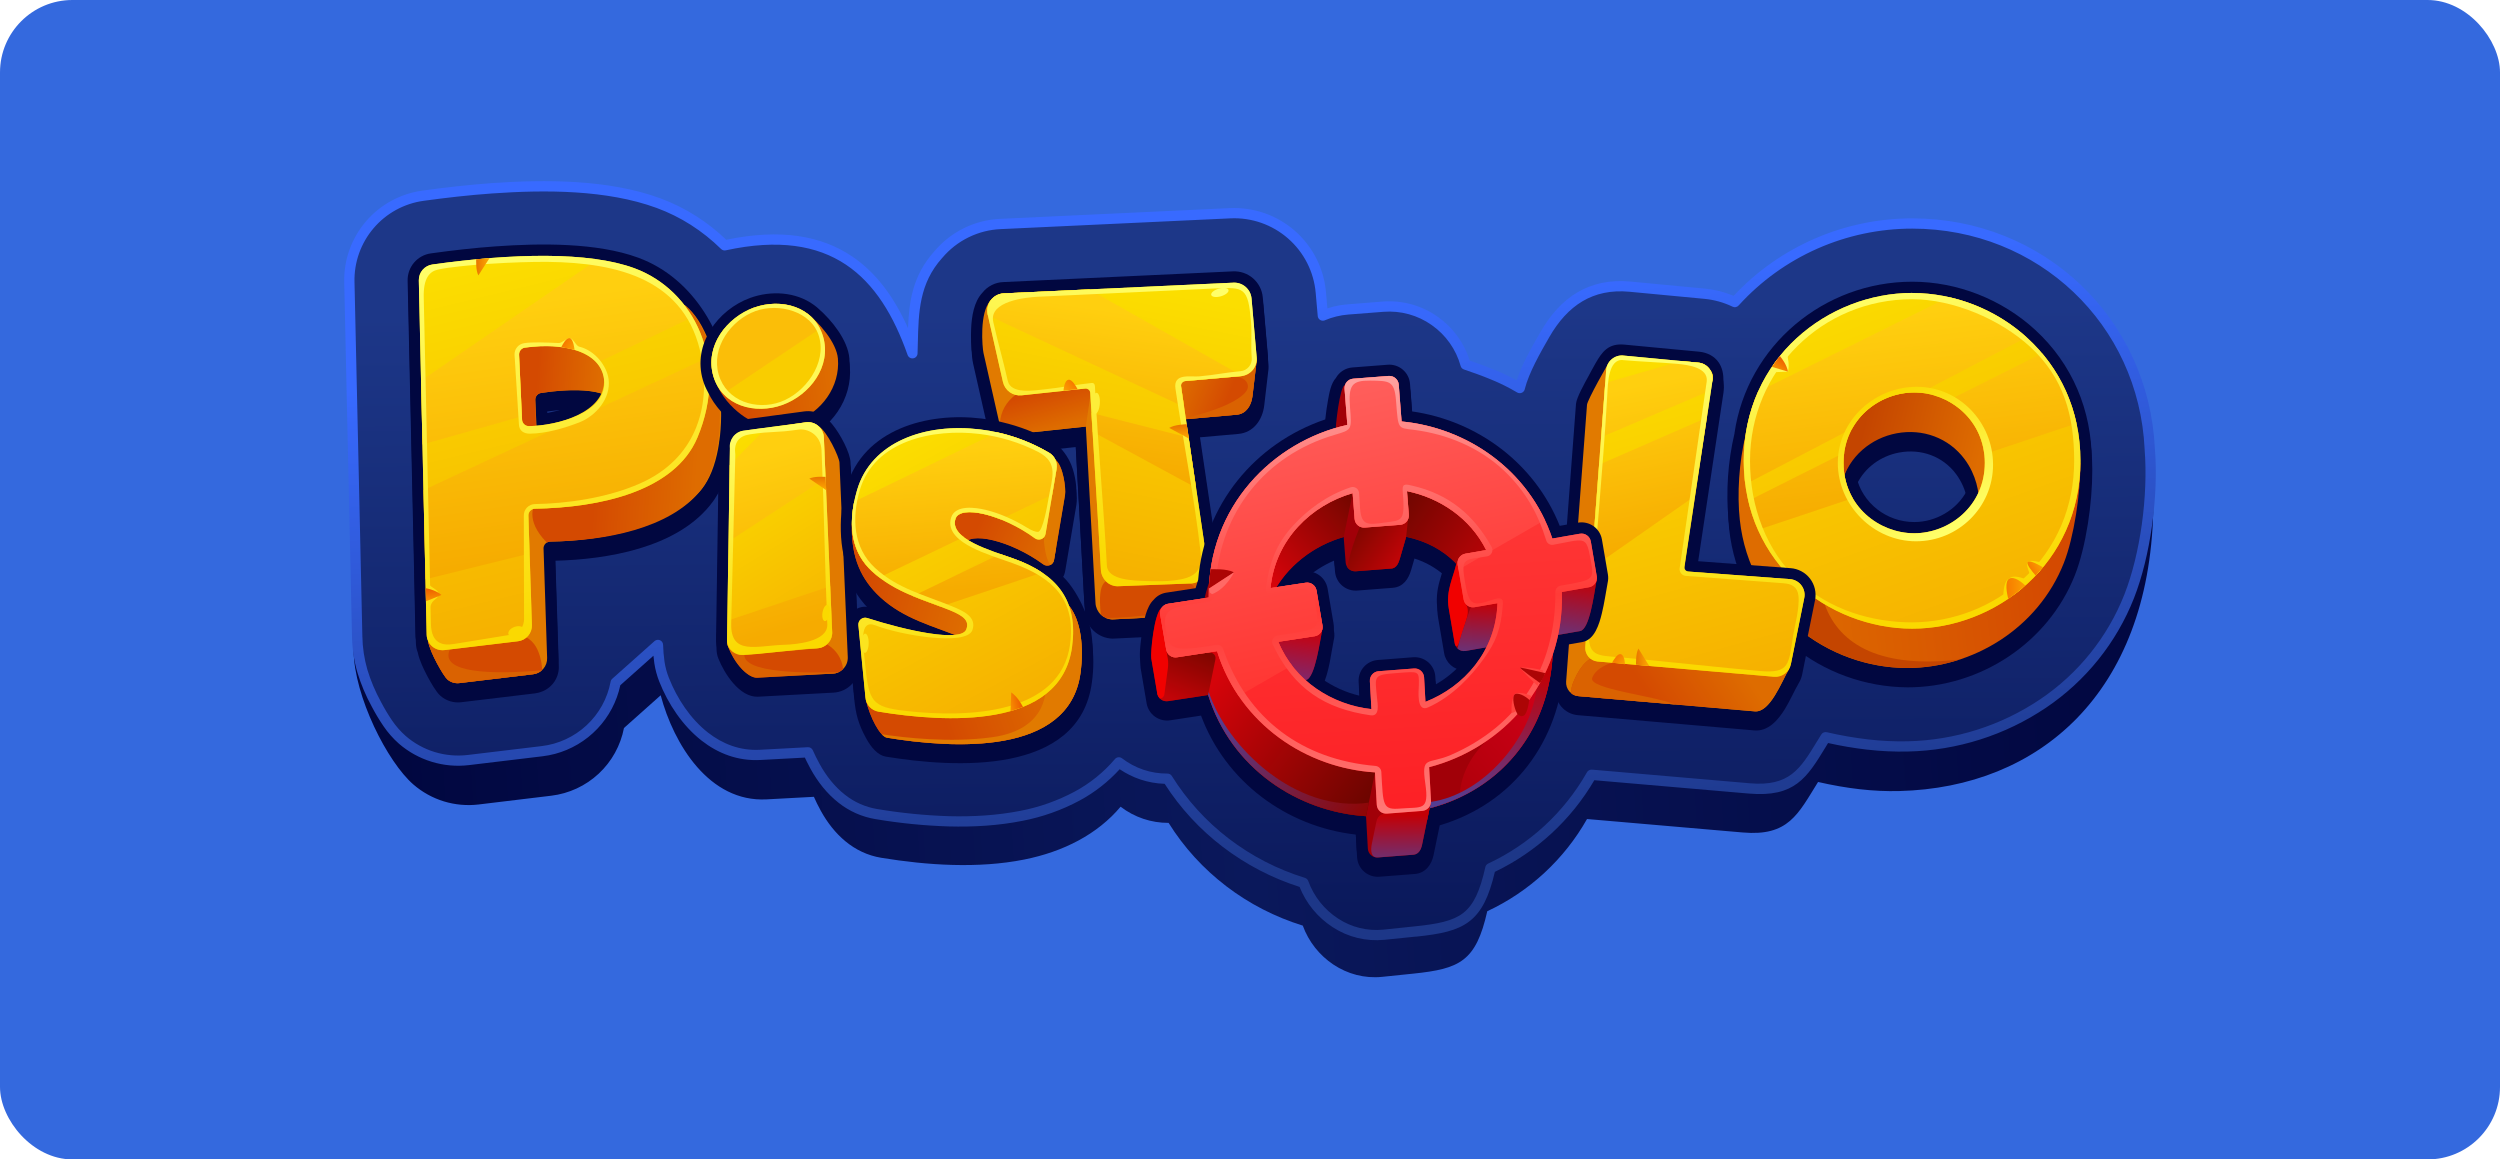 <?xml version="1.0" encoding="utf-8"?>
<svg xmlns="http://www.w3.org/2000/svg" width="138" height="64" viewBox="0 0 138 64" fill="none">
<rect width="138" height="64" rx="4" fill="#3469DE"/>
<g clip-path="url(#clip0_4837_4977)">
<path fill-rule="evenodd" clip-rule="evenodd" d="M78.009 53.745L76.295 53.922C74.333 54.125 72.553 52.863 71.914 51.094C68.846 50.146 66.201 48.143 64.507 45.423C63.548 45.428 62.616 45.114 61.857 44.53C60.583 46.048 58.71 47.012 56.536 47.447C54.001 47.953 51.177 47.766 48.645 47.35C47.122 47.099 46.02 46.051 45.303 44.745C45.161 44.486 45.036 44.234 44.927 43.984L42.318 44.125C39.147 44.295 37.189 41.082 36.47 38.379L34.443 40.186C34.257 41.153 33.768 42.036 33.047 42.708C32.326 43.379 31.41 43.805 30.431 43.923L26.421 44.407C25.777 44.484 25.125 44.426 24.505 44.237C23.885 44.047 23.311 43.73 22.821 43.306C21.38 42.059 19.556 38.445 19.518 35.919L19.938 18.366C19.912 17.229 20.306 16.122 21.044 15.255C21.782 14.389 22.814 13.823 23.942 13.666C25.192 13.489 26.445 13.349 27.703 13.26C30.614 13.055 34.005 13.052 36.766 14.064C38.122 14.565 39.355 15.351 40.381 16.369C46.306 15.08 49.073 17.876 50.611 22.244C50.67 20.263 50.567 18.492 52.024 16.868C52.443 16.372 52.96 15.967 53.544 15.681C54.127 15.394 54.763 15.231 55.413 15.203L67.925 14.619C69.145 14.564 70.339 14.982 71.258 15.784C72.177 16.587 72.751 17.713 72.86 18.928L72.97 20.194C73.402 20.01 73.862 19.897 74.33 19.86L76.261 19.711C78.34 19.55 80.21 20.923 80.743 22.866C81.738 23.205 82.745 23.572 83.695 24.144C83.923 23.21 84.578 22.07 85.075 21.21C86.094 19.442 87.562 18.419 89.702 18.622L93.778 19.007C94.345 19.061 94.897 19.215 95.41 19.462C96.632 18.113 98.124 17.035 99.79 16.298C101.454 15.56 103.256 15.18 105.077 15.18C112.047 15.18 118.534 21.249 118.858 28.245C118.607 38.254 112.579 43.469 104.842 43.666C103.405 43.703 101.936 43.526 100.357 43.165C99.244 44.955 98.721 46.171 96.202 45.953L87.604 45.21C86.344 47.438 84.418 49.217 82.097 50.3C81.473 53.071 80.585 53.478 78.009 53.745Z" fill="url(#paint0_linear_4837_4977)"/>
<path fill-rule="evenodd" clip-rule="evenodd" d="M78.127 51.416L76.39 51.597C74.402 51.803 72.599 50.523 71.951 48.731C68.843 47.771 66.162 45.741 64.445 42.985C63.475 42.99 62.53 42.671 61.762 42.08C60.471 43.619 58.573 44.595 56.37 45.035C53.801 45.548 50.943 45.359 48.375 44.937C46.832 44.683 45.715 43.621 44.989 42.298C44.844 42.035 44.718 41.78 44.608 41.527L41.964 41.67C39.414 41.807 37.535 39.736 36.658 37.521C36.397 36.863 36.348 36.286 36.319 35.597L33.984 37.678C33.842 38.44 33.511 39.155 33.022 39.758C32.534 40.361 31.902 40.832 31.185 41.13C30.78 41.3 30.354 41.413 29.918 41.465L25.855 41.953C25.202 42.031 24.54 41.972 23.912 41.78C23.284 41.587 22.703 41.266 22.206 40.836C21.593 40.304 21.154 39.579 20.773 38.865C20.104 37.611 19.75 36.522 19.719 35.122L19.285 15.566C19.26 14.413 19.659 13.291 20.407 12.413C21.155 11.535 22.2 10.962 23.343 10.802C24.61 10.626 25.88 10.481 27.155 10.39C30.104 10.182 33.542 10.179 36.337 11.205C37.712 11.712 38.962 12.508 40.001 13.54C46.004 12.235 48.809 15.069 50.366 19.494C50.429 17.486 50.322 15.691 51.796 14.046C52.221 13.543 52.745 13.133 53.336 12.843C53.927 12.553 54.572 12.388 55.23 12.36L67.909 11.77C69.145 11.714 70.355 12.137 71.286 12.95C72.218 13.764 72.8 14.905 72.909 16.136L73.022 17.419C73.46 17.232 73.925 17.118 74.4 17.081L76.356 16.93C78.463 16.767 80.357 18.158 80.897 20.127C81.906 20.47 82.929 20.844 83.89 21.421C84.12 20.474 84.784 19.319 85.287 18.448C86.319 16.657 87.808 15.618 89.976 15.824L94.106 16.214C94.68 16.269 95.24 16.425 95.76 16.675C96.998 15.308 98.51 14.216 100.197 13.469C101.884 12.722 103.71 12.336 105.555 12.336C112.617 12.336 118.334 17.699 118.665 24.788C118.869 27.35 118.429 30.622 117.529 32.916C115.547 37.96 110.65 41.066 105.318 41.202C103.863 41.239 102.373 41.06 100.773 40.693C99.647 42.507 99.116 43.739 96.563 43.516L87.848 42.764C86.57 45.02 84.619 46.823 82.267 47.92C81.638 50.73 80.735 51.142 78.125 51.414L78.127 51.416Z" fill="url(#paint1_linear_4837_4977)"/>
<path fill-rule="evenodd" clip-rule="evenodd" d="M78.156 51.7L76.419 51.877C75.415 51.978 74.407 51.732 73.563 51.179C72.739 50.645 72.101 49.869 71.737 48.958C70.205 48.469 68.769 47.719 67.491 46.743C66.229 45.779 65.144 44.602 64.288 43.266C63.829 43.253 63.375 43.171 62.941 43.025C62.539 42.889 62.157 42.699 61.806 42.461C61.173 43.157 60.427 43.741 59.599 44.188C58.604 44.722 57.534 45.101 56.425 45.313C55.121 45.573 53.744 45.656 52.365 45.619C51.012 45.576 49.663 45.441 48.328 45.216C47.585 45.093 46.886 44.784 46.295 44.317C45.657 43.819 45.139 43.164 44.74 42.435C44.667 42.302 44.596 42.168 44.531 42.034L44.429 41.819L41.978 41.951C40.732 42.019 39.638 41.591 38.729 40.882C37.679 40.059 36.883 38.864 36.392 37.626C36.264 37.3 36.172 36.961 36.12 36.615C36.099 36.476 36.083 36.337 36.07 36.196L34.241 37.826C34.049 38.728 33.61 39.56 32.973 40.229C32.337 40.898 31.527 41.377 30.634 41.615C30.41 41.674 30.181 41.718 29.95 41.746L25.887 42.234C25.195 42.317 24.494 42.254 23.828 42.05C23.162 41.846 22.546 41.506 22.02 41.051C21.696 40.764 21.409 40.438 21.166 40.08C20.929 39.732 20.713 39.371 20.518 38.998C20.191 38.403 19.927 37.776 19.73 37.127C19.541 36.476 19.441 35.804 19.43 35.127L19.001 15.572C18.975 14.35 19.398 13.161 20.192 12.23C20.985 11.3 22.093 10.693 23.304 10.524C23.939 10.436 24.576 10.353 25.215 10.285C25.854 10.216 26.498 10.155 27.134 10.108C28.619 10.006 30.229 9.953 31.821 10.055C33.424 10.158 35.009 10.419 36.433 10.941C37.134 11.198 37.805 11.531 38.435 11.933C39.028 12.312 39.582 12.748 40.089 13.235C43.098 12.608 45.325 13.013 47.008 14.135C48.376 15.048 49.371 16.429 50.122 18.114C50.181 16.597 50.391 15.197 51.581 13.866C52.031 13.334 52.586 12.899 53.212 12.592C53.838 12.284 54.522 12.11 55.219 12.08L67.896 11.488C69.205 11.429 70.486 11.877 71.473 12.738C72.459 13.6 73.075 14.808 73.192 16.111L73.271 17.023C73.389 16.983 73.507 16.949 73.629 16.919C73.875 16.859 74.126 16.82 74.379 16.801L76.334 16.646C77.408 16.564 78.477 16.859 79.355 17.481C80.199 18.072 80.823 18.924 81.13 19.906C81.594 20.066 82.06 20.233 82.522 20.425C82.932 20.593 83.331 20.784 83.72 20.995C83.862 20.579 84.034 20.173 84.235 19.781C84.489 19.272 84.787 18.753 85.045 18.308C85.585 17.37 86.248 16.628 87.064 16.144C87.88 15.66 88.857 15.434 90.005 15.543L94.135 15.934C94.672 15.985 95.198 16.119 95.694 16.333C96.956 14.982 98.484 13.905 100.18 13.169C101.877 12.433 103.708 12.053 105.558 12.054C109.173 12.054 112.443 13.431 114.85 15.716C117.242 17.989 118.779 21.159 118.95 24.767C119.055 26.078 118.993 27.572 118.789 29.029C118.589 30.462 118.25 31.863 117.795 33.02C116.826 35.481 115.132 37.59 112.937 39.068C110.684 40.584 108.043 41.423 105.327 41.484C104.573 41.502 103.819 41.467 103.07 41.38H103.062C102.339 41.296 101.621 41.174 100.91 41.015L100.768 41.25C99.743 42.929 99.073 44.023 96.542 43.805L88.007 43.068C86.723 45.263 84.81 47.025 82.516 48.126C82.191 49.517 81.783 50.335 81.117 50.852C80.434 51.381 79.516 51.563 78.159 51.704L78.156 51.7ZM76.36 51.316L78.097 51.135C79.352 51.005 80.191 50.845 80.767 50.398C81.344 49.951 81.693 49.197 81.992 47.862C82.001 47.82 82.02 47.781 82.047 47.747C82.074 47.713 82.109 47.686 82.148 47.668C84.441 46.598 86.343 44.843 87.592 42.645C87.617 42.593 87.657 42.55 87.707 42.521C87.758 42.492 87.816 42.479 87.873 42.484L96.589 43.237C98.772 43.425 99.369 42.45 100.284 40.952L100.525 40.56C100.555 40.505 100.601 40.462 100.658 40.436C100.714 40.411 100.777 40.404 100.838 40.418C101.592 40.594 102.356 40.727 103.126 40.817H103.133C103.856 40.902 104.584 40.936 105.312 40.919C107.92 40.861 110.455 40.056 112.618 38.601C114.719 37.186 116.34 35.168 117.267 32.813C117.706 31.696 118.033 30.343 118.228 28.951C118.425 27.535 118.485 26.084 118.384 24.811V24.801C118.223 21.341 116.751 18.303 114.459 16.125C112.155 13.938 109.022 12.62 105.557 12.62C103.754 12.619 101.971 12.996 100.322 13.724C98.673 14.453 97.195 15.518 95.983 16.851C95.943 16.901 95.887 16.936 95.824 16.95C95.761 16.965 95.696 16.957 95.638 16.929C95.148 16.694 94.621 16.547 94.081 16.496L89.95 16.105C88.93 16.009 88.073 16.203 87.351 16.631C86.629 17.059 86.025 17.735 85.533 18.588C85.288 19.014 85.003 19.509 84.741 20.032C84.495 20.527 84.281 21.026 84.17 21.468C84.165 21.503 84.152 21.537 84.134 21.567C84.095 21.631 84.032 21.677 83.959 21.695C83.886 21.713 83.809 21.702 83.745 21.663C83.283 21.389 82.801 21.15 82.304 20.947C81.809 20.741 81.307 20.564 80.808 20.394C80.764 20.379 80.724 20.353 80.693 20.32C80.661 20.286 80.638 20.245 80.626 20.2C80.372 19.286 79.809 18.489 79.031 17.944C78.26 17.398 77.321 17.139 76.378 17.211L74.422 17.363C74.2 17.38 73.98 17.416 73.764 17.47C73.554 17.521 73.349 17.589 73.15 17.673C73.118 17.689 73.082 17.7 73.046 17.702C73.009 17.706 72.971 17.701 72.936 17.69C72.9 17.679 72.867 17.661 72.839 17.637C72.81 17.613 72.787 17.584 72.77 17.551C72.753 17.518 72.742 17.482 72.739 17.445L72.626 16.161C72.524 15.003 71.977 13.928 71.1 13.163C70.223 12.397 69.084 11.999 67.921 12.053L55.243 12.647C54.624 12.673 54.017 12.828 53.461 13.102C52.905 13.375 52.412 13.761 52.013 14.235L52.007 14.24C50.742 15.652 50.705 17.217 50.664 18.945L50.649 19.5C50.65 19.567 50.626 19.632 50.583 19.683C50.54 19.734 50.48 19.768 50.414 19.779C50.348 19.791 50.28 19.778 50.222 19.744C50.165 19.709 50.121 19.656 50.099 19.593C49.34 17.434 48.282 15.668 46.693 14.608C45.104 13.548 42.979 13.184 40.061 13.819C40.015 13.829 39.967 13.827 39.922 13.814C39.877 13.8 39.836 13.776 39.802 13.743C39.293 13.242 38.733 12.796 38.13 12.411C37.536 12.033 36.902 11.719 36.24 11.476C34.87 10.974 33.338 10.723 31.786 10.623C30.224 10.522 28.639 10.575 27.174 10.678C26.536 10.723 25.902 10.782 25.275 10.85C24.648 10.918 24.013 10.999 23.382 11.085C22.307 11.234 21.325 11.772 20.622 12.597C19.919 13.423 19.543 14.477 19.568 15.56L20.002 35.114C20.012 35.741 20.105 36.365 20.279 36.967C20.465 37.58 20.715 38.171 21.023 38.732C21.207 39.086 21.411 39.43 21.635 39.761C21.851 40.079 22.106 40.37 22.394 40.626C22.86 41.03 23.406 41.332 23.997 41.513C24.588 41.693 25.21 41.748 25.823 41.674L29.887 41.186C30.818 41.078 31.691 40.675 32.377 40.038C33.064 39.4 33.529 38.56 33.704 37.64C33.713 37.574 33.746 37.513 33.796 37.468L36.131 35.388C36.171 35.353 36.221 35.329 36.273 35.321C36.326 35.312 36.381 35.318 36.43 35.339C36.479 35.36 36.522 35.395 36.552 35.439C36.583 35.483 36.6 35.535 36.602 35.588C36.611 35.903 36.638 36.217 36.682 36.529C36.728 36.834 36.809 37.132 36.923 37.418C37.38 38.572 38.116 39.685 39.08 40.438C39.885 41.067 40.852 41.447 41.95 41.388L44.594 41.246C44.651 41.243 44.708 41.258 44.757 41.288C44.806 41.318 44.844 41.362 44.867 41.415C44.92 41.536 44.978 41.659 45.04 41.784C45.102 41.91 45.167 42.032 45.238 42.163C45.604 42.83 46.072 43.426 46.645 43.873C47.161 44.281 47.772 44.551 48.421 44.659C49.729 44.879 51.051 45.011 52.378 45.054C53.713 45.089 55.049 45.009 56.314 44.76C57.366 44.56 58.382 44.2 59.326 43.695C60.171 43.24 60.923 42.631 61.544 41.901C61.591 41.845 61.658 41.809 61.73 41.801C61.803 41.793 61.876 41.814 61.934 41.858C62.292 42.133 62.692 42.347 63.12 42.491C63.541 42.632 63.982 42.703 64.426 42.701C64.477 42.698 64.528 42.709 64.574 42.732C64.62 42.755 64.658 42.791 64.685 42.834C65.517 44.167 66.583 45.339 67.832 46.294C69.094 47.258 70.516 47.991 72.034 48.459C72.076 48.472 72.114 48.495 72.146 48.526C72.178 48.556 72.202 48.594 72.217 48.636C72.526 49.487 73.105 50.214 73.866 50.707C74.603 51.19 75.483 51.404 76.36 51.316Z" fill="url(#paint2_linear_4837_4977)"/>
<path fill-rule="evenodd" clip-rule="evenodd" d="M22.888 32.185L22.53 15.94C22.521 15.575 22.648 15.219 22.885 14.941C23.122 14.662 23.453 14.481 23.816 14.431C25.023 14.263 26.214 14.127 27.408 14.043C29.851 13.87 32.974 13.832 35.255 14.668C38.379 15.815 40.151 19.047 40.411 22.197C40.553 23.92 40.394 26.425 39.248 27.82C39.216 27.863 39.183 27.904 39.15 27.945C37.25 30.239 33.542 30.879 30.658 30.952L30.846 36.744C30.862 37.047 30.783 37.347 30.619 37.602C30.456 37.857 30.217 38.055 29.935 38.167C29.807 38.222 29.671 38.258 29.532 38.274L25.469 38.762C25.262 38.789 25.052 38.771 24.853 38.71C24.653 38.649 24.469 38.547 24.313 38.409C24.068 38.198 23.763 37.645 23.606 37.355C23.398 36.964 23.151 36.457 23.06 36.016C22.995 35.85 22.96 35.674 22.957 35.496L22.888 32.185ZM32.016 22.605C31.41 22.593 30.805 22.63 30.205 22.715L30.229 23.241C30.836 23.13 31.515 22.927 32.016 22.605Z" fill="#010740"/>
<path fill-rule="evenodd" clip-rule="evenodd" d="M95.77 24.36C96.477 19.52 100.717 15.995 105.583 15.995C108.077 15.995 110.539 16.972 112.372 18.657C114.425 20.543 115.493 23.106 115.493 25.884C115.493 25.92 115.493 25.956 115.493 25.991C115.498 27.703 115.162 30.154 114.537 31.742C113.065 35.481 109.312 37.941 105.31 37.941C102.962 37.929 100.691 37.106 98.882 35.611C96.922 33.987 95.724 31.735 95.45 29.207C95.29 27.584 95.4 25.947 95.774 24.36H95.77ZM102.491 26.734C102.816 28.216 104.17 29.263 105.692 29.263C106.88 29.263 108.024 28.598 108.587 27.557C108.488 27.057 108.281 26.585 107.979 26.174C107.244 25.183 106.039 24.755 104.835 24.98C103.818 25.169 102.937 25.809 102.491 26.738V26.734Z" fill="#010740"/>
<path fill-rule="evenodd" clip-rule="evenodd" d="M88.102 20.497C87.964 20.736 87.836 20.981 87.704 21.225C87.528 21.552 87.05 22.388 87.023 22.741L85.871 38.026C85.856 38.202 85.876 38.38 85.93 38.549C85.984 38.717 86.071 38.874 86.186 39.009C86.301 39.144 86.442 39.255 86.6 39.335C86.758 39.416 86.93 39.464 87.107 39.478L96.84 40.319C97.606 40.385 98.147 39.747 98.515 39.158C98.809 38.684 99.026 38.161 99.31 37.677C99.391 37.537 99.449 37.385 99.48 37.227L100.218 33.577C100.26 33.37 100.257 33.157 100.209 32.952C100.162 32.746 100.071 32.553 99.943 32.385C99.814 32.218 99.652 32.08 99.466 31.98C99.279 31.88 99.074 31.822 98.863 31.808L93.674 31.416L95.134 21.686C95.26 20.844 94.91 20.076 94.004 19.886C93.945 19.873 93.886 19.864 93.827 19.859L89.7 19.469C88.808 19.384 88.469 19.861 88.102 20.497V20.497Z" fill="#010740"/>
<path fill-rule="evenodd" clip-rule="evenodd" d="M39.107 22.088C38.989 21.877 38.895 21.654 38.827 21.422C38.25 19.46 39.627 17.544 41.444 16.884C42.585 16.473 43.953 16.545 44.953 17.274L44.966 17.284C45.047 17.343 45.125 17.407 45.199 17.474C45.937 18.112 46.829 19.219 46.912 20.225C47.062 22.035 45.879 23.708 44.193 24.32C43.096 24.718 41.792 24.664 40.803 24.009C40.104 23.546 39.461 22.851 39.107 22.088Z" fill="#010740"/>
<path fill-rule="evenodd" clip-rule="evenodd" d="M39.561 35.266L39.711 25.197C39.722 24.436 40.182 23.726 40.973 23.621L44.419 23.157C45.056 23.071 45.558 23.376 45.945 23.837C46.436 24.425 46.955 25.453 46.976 25.955L47.435 36.692C47.445 37.085 47.3 37.467 47.032 37.755C46.764 38.044 46.393 38.215 45.999 38.234L41.829 38.459C40.819 38.489 39.984 37.184 39.65 36.341C39.511 35.992 39.554 35.63 39.561 35.266Z" fill="#010740"/>
<path fill-rule="evenodd" clip-rule="evenodd" d="M67.298 31.843C67.317 32.621 67.043 33.956 66.519 34.541C66.368 34.71 66.183 34.845 65.975 34.935C65.767 35.026 65.542 35.07 65.315 35.065L61.428 35.253H61.402C61.008 35.24 60.634 35.079 60.353 34.804C60.072 34.528 59.905 34.158 59.884 33.765L59.386 24.677L56.265 25.011C55.88 25.053 55.493 24.952 55.178 24.727C54.863 24.502 54.642 24.169 54.557 23.791L53.715 20.068C53.621 19.652 53.615 19.004 53.634 18.58C53.664 17.924 53.787 17.099 54.255 16.605C54.394 16.429 54.569 16.285 54.769 16.184C54.968 16.082 55.188 16.025 55.411 16.017L68.088 15.424C68.495 15.405 68.894 15.544 69.202 15.812C69.509 16.08 69.701 16.456 69.737 16.862L70.019 20.116C70.026 20.193 70.027 20.27 70.022 20.347V20.36L69.787 22.373C69.693 23.166 69.204 23.878 68.356 23.953L66.205 24.143L67.286 31.468C67.305 31.592 67.309 31.719 67.298 31.844V31.843Z" fill="#010740"/>
<path fill-rule="evenodd" clip-rule="evenodd" d="M46.449 29.07C46.479 28.477 46.582 27.891 46.755 27.323C47.687 24.133 51.231 23.184 54.203 23.548C55.211 23.67 56.197 23.938 57.128 24.343C57.514 24.51 57.889 24.702 58.25 24.918C58.642 25.154 59.009 25.715 59.169 26.122C59.396 26.703 59.492 27.424 59.416 27.873L58.809 31.46C58.744 31.845 58.653 31.931 58.429 32.045C59.317 32.684 60.096 34.318 60.265 35.366C60.378 36.13 60.381 36.906 60.273 37.671C59.582 42.827 52.664 42.384 48.896 41.766C48.456 41.693 48.09 41.264 47.81 40.753C47.375 39.96 47.235 39.406 47.155 38.591L46.806 35.012C46.79 34.85 46.814 34.687 46.877 34.537C46.941 34.387 47.04 34.255 47.167 34.153C47.294 34.051 47.444 33.982 47.604 33.952C47.764 33.923 47.929 33.933 48.084 33.983C48.222 34.028 48.361 34.071 48.5 34.114C48.402 34.032 48.304 33.947 48.206 33.857C46.764 32.522 46.364 30.96 46.447 29.068L46.449 29.07Z" fill="#010740"/>
<path fill-rule="evenodd" clip-rule="evenodd" d="M73.773 21.3C73.866 21.139 73.996 21.002 74.154 20.903C74.311 20.804 74.49 20.744 74.676 20.729L76.631 20.578C76.933 20.556 77.231 20.654 77.461 20.85C77.691 21.047 77.833 21.326 77.858 21.627L77.976 23.156C81.61 23.681 84.757 26.05 86.123 29.472L87.134 29.296C87.432 29.245 87.739 29.314 87.986 29.489C88.234 29.664 88.401 29.929 88.453 30.228L88.782 32.16C88.808 32.31 88.802 32.463 88.767 32.611C88.665 33.179 88.585 33.745 88.447 34.307C88.304 34.89 88.052 35.769 87.358 35.89L86.55 36.031C86.492 36.259 86.426 36.485 86.352 36.708C86.079 40.948 83.52 44.354 79.472 45.559L79.135 47.193C79.023 47.735 78.686 48.199 78.095 48.244L76.14 48.396C75.99 48.407 75.838 48.389 75.695 48.342C75.551 48.294 75.419 48.219 75.305 48.12C75.19 48.022 75.097 47.901 75.029 47.766C74.962 47.631 74.922 47.484 74.912 47.333L74.842 46.069C70.999 45.633 67.651 43.141 66.297 39.501L64.6 39.76C64.303 39.807 64 39.735 63.755 39.56C63.511 39.385 63.345 39.121 63.294 38.826L62.965 36.895C62.9 36.514 63.014 35.683 63.074 35.296C63.152 34.787 63.295 33.939 63.708 33.554C63.883 33.343 64.13 33.203 64.401 33.162L66.02 32.914C66.064 32.757 66.112 32.602 66.164 32.449C66.5 28.313 69.293 24.913 73.18 23.597C73.218 23.236 73.27 22.872 73.334 22.522C73.4 22.157 73.49 21.605 73.775 21.3H73.773ZM79.281 38.224C79.844 37.904 80.35 37.491 80.776 37.004C80.519 36.989 80.274 36.887 80.081 36.715C79.889 36.543 79.76 36.312 79.717 36.057L79.387 34.126C79.295 33.584 79.346 33.078 79.485 32.551C79.555 32.286 79.648 32.022 79.727 31.76C79.248 31.339 78.686 31.023 78.078 30.832L77.901 31.444C77.752 31.959 77.462 32.403 76.873 32.448L74.918 32.599C74.616 32.622 74.318 32.524 74.088 32.328C73.859 32.131 73.716 31.852 73.692 31.551L73.644 30.945C73.044 31.203 72.491 31.559 72.007 31.997C72.304 31.951 72.607 32.023 72.851 32.198C73.095 32.373 73.261 32.636 73.312 32.931L73.641 34.863C73.668 35.018 73.662 35.177 73.624 35.329C73.498 35.911 73.379 37.13 72.986 37.905C73.612 38.35 74.319 38.669 75.067 38.846L75.025 38.088C75.008 37.79 75.108 37.497 75.303 37.271C75.499 37.045 75.776 36.904 76.074 36.878L78.03 36.727C78.18 36.716 78.332 36.734 78.475 36.781C78.619 36.828 78.751 36.903 78.865 37.002C78.98 37.101 79.073 37.221 79.14 37.356C79.207 37.491 79.247 37.638 79.257 37.789L79.281 38.227V38.224Z" fill="#010740"/>
<path fill-rule="evenodd" clip-rule="evenodd" d="M22.862 31.739L22.501 15.495C22.493 15.13 22.619 14.774 22.856 14.495C23.093 14.217 23.425 14.036 23.788 13.986C24.994 13.818 26.186 13.682 27.38 13.598C29.822 13.425 32.945 13.386 35.227 14.223C38.351 15.37 40.122 18.602 40.383 21.752C40.525 23.474 40.366 25.98 39.22 27.374C39.187 27.417 39.154 27.459 39.121 27.5C37.222 29.794 33.514 30.433 30.629 30.507L30.818 36.299C30.834 36.602 30.755 36.901 30.591 37.157C30.428 37.412 30.189 37.609 29.907 37.722C29.778 37.776 29.643 37.812 29.504 37.828L25.441 38.317C25.234 38.344 25.024 38.326 24.825 38.265C24.625 38.204 24.441 38.102 24.285 37.964C24.04 37.752 23.735 37.2 23.581 36.91C23.373 36.519 23.126 36.012 23.035 35.571C22.97 35.405 22.935 35.229 22.932 35.051L22.859 31.739H22.862ZM31.99 22.159C31.384 22.148 30.778 22.184 30.178 22.269L30.203 22.799C30.808 22.684 31.486 22.482 31.989 22.159H31.99Z" fill="#010740"/>
<path d="M30.004 30.282L30.201 36.32C30.209 36.538 30.134 36.752 29.991 36.918C29.848 37.084 29.648 37.191 29.431 37.217L25.367 37.705C25.246 37.721 25.123 37.711 25.006 37.675C24.889 37.64 24.781 37.579 24.69 37.498C24.496 37.33 23.735 36.028 23.63 35.391L23.954 17.302C23.95 17.088 24.024 16.88 24.163 16.717C24.301 16.555 24.495 16.449 24.708 16.42C29.133 15.803 35.308 15.938 37.834 16.865C40.032 18.652 40.484 24.877 38.734 26.993C37.019 29.065 33.434 29.852 30.372 29.897C30.322 29.898 30.273 29.909 30.227 29.929C30.181 29.949 30.14 29.977 30.106 30.013C30.071 30.049 30.044 30.092 30.027 30.138C30.009 30.185 30 30.234 30.002 30.284L30.004 30.282ZM29.548 22.078L29.669 24.655C29.673 24.752 29.715 24.843 29.786 24.91C29.857 24.976 29.951 25.013 30.048 25.011C31.625 24.988 34.269 24.6 34.181 22.762C34.113 21.328 31.498 21.437 29.865 21.691C29.773 21.705 29.69 21.752 29.632 21.824C29.573 21.895 29.543 21.986 29.548 22.078Z" fill="#E17A00"/>
<path d="M36.412 16.479C36.878 16.566 37.337 16.689 37.785 16.846C39.983 18.633 40.398 24.992 38.647 27.107C36.932 29.18 33.438 29.85 30.375 29.895C30.308 29.895 30.242 29.914 30.185 29.949C28.925 28.671 29.532 27.826 29.532 27.826C34.536 24.115 34.386 22.478 36.412 16.479Z" fill="url(#paint3_linear_4837_4977)"/>
<path d="M29.929 36.983C29.793 37.113 29.618 37.196 29.431 37.218L25.367 37.707C25.246 37.723 25.123 37.713 25.006 37.677C24.889 37.642 24.781 37.581 24.69 37.5C24.496 37.332 23.735 36.029 23.63 35.392L23.635 35.114C25.11 34.937 27.66 34.996 28.704 35.087C28.704 35.087 29.114 35.07 29.488 35.557C29.759 35.91 29.916 36.517 29.926 36.983L29.929 36.983Z" fill="#D44A01"/>
<path d="M29.908 37.002C29.775 37.121 29.608 37.196 29.431 37.217L25.367 37.705C25.246 37.721 25.123 37.711 25.006 37.675C24.889 37.64 24.781 37.579 24.69 37.498C24.496 37.33 23.735 36.028 23.63 35.391L23.635 35.112C24.195 35.043 24.95 34.966 24.835 35.848C24.218 37.172 27.22 37.241 29.905 37.002H29.908Z" fill="#DA6201"/>
<path d="M27.77 18.123L33.857 18.593L33.707 21.956C32.865 21.394 31.09 21.503 29.865 21.694C29.774 21.707 29.691 21.755 29.632 21.826C29.574 21.898 29.544 21.988 29.548 22.081L29.622 24.465L27.443 23.991L27.772 18.125L27.77 18.123Z" fill="url(#paint4_linear_4837_4977)"/>
<path d="M29.166 28.463L29.362 34.5C29.37 34.719 29.295 34.932 29.152 35.098C29.01 35.264 28.81 35.371 28.593 35.397L24.529 35.885C24.408 35.899 24.286 35.888 24.169 35.852C24.053 35.816 23.945 35.757 23.853 35.677C23.761 35.597 23.687 35.499 23.635 35.389C23.583 35.279 23.555 35.159 23.552 35.038L23.119 15.482C23.114 15.268 23.188 15.059 23.327 14.897C23.466 14.734 23.66 14.628 23.873 14.599C28.298 13.982 32.491 13.879 35.015 14.805C38.295 16.009 40.268 19.948 38.495 24.16C37.244 27.127 33.098 28.025 29.534 28.078C29.485 28.078 29.435 28.089 29.39 28.109C29.344 28.129 29.303 28.157 29.268 28.193C29.234 28.23 29.207 28.272 29.19 28.319C29.172 28.365 29.164 28.415 29.166 28.465V28.463ZM28.653 19.576L28.818 23.164C28.823 23.261 28.865 23.353 28.936 23.419C29.007 23.486 29.101 23.522 29.198 23.521C30.775 23.497 33.431 22.775 33.343 20.94C33.275 19.506 31.172 18.832 28.97 19.187C28.878 19.201 28.796 19.248 28.737 19.32C28.679 19.391 28.649 19.482 28.653 19.574V19.576Z" fill="url(#paint5_linear_4837_4977)"/>
<path d="M29.166 28.463L29.237 30.55L23.485 31.977L23.376 27.056L38.944 19.793C39.416 22.086 38.761 24.534 36.792 26.015C34.922 27.422 32.129 28.038 29.534 28.077C29.485 28.077 29.435 28.088 29.39 28.108C29.344 28.128 29.303 28.157 29.268 28.193C29.234 28.229 29.207 28.271 29.19 28.318C29.172 28.364 29.164 28.414 29.166 28.464V28.463ZM23.32 24.535L23.241 21.017L32.858 14.408C34.978 14.719 36.954 15.651 38.099 17.567L33.062 19.982C32.307 19.14 30.439 18.96 28.967 19.189C28.876 19.203 28.793 19.25 28.734 19.322C28.676 19.393 28.646 19.484 28.65 19.576L28.808 22.982L23.317 24.535H23.32Z" fill="url(#paint6_linear_4837_4977)"/>
<path d="M29.166 28.463L29.362 34.5C29.37 34.719 29.295 34.932 29.152 35.098C29.01 35.264 28.81 35.371 28.593 35.397L24.529 35.885C24.408 35.899 24.286 35.888 24.169 35.852C24.053 35.816 23.945 35.757 23.853 35.677C23.761 35.597 23.687 35.499 23.635 35.389C23.583 35.279 23.555 35.159 23.552 35.038L23.119 15.482C23.114 15.268 23.188 15.059 23.327 14.897C23.466 14.734 23.66 14.628 23.873 14.599C28.298 13.982 32.491 13.879 35.015 14.805C38.295 16.009 40.268 19.948 38.495 24.16C37.244 27.127 33.098 28.025 29.534 28.078C29.485 28.078 29.435 28.089 29.39 28.109C29.344 28.129 29.303 28.157 29.268 28.193C29.234 28.23 29.207 28.272 29.19 28.319C29.172 28.365 29.164 28.415 29.166 28.465V28.463ZM28.916 28.471C28.912 28.388 28.926 28.305 28.955 28.227C28.985 28.15 29.029 28.079 29.087 28.018C29.144 27.958 29.213 27.91 29.289 27.876C29.365 27.843 29.447 27.825 29.53 27.824C31.212 27.799 33.462 27.508 35.322 26.69C38.374 25.35 39.256 22.514 38.716 19.691C37.899 15.422 34.128 14.505 30.262 14.456C28.554 14.436 25.38 14.616 24.164 14.883C23.712 14.988 23.366 15.352 23.39 16.411C23.508 21.714 23.625 27.017 23.743 32.321C23.901 32.482 24.214 32.579 24.214 32.804C24.22 33.075 23.827 33.065 23.766 33.487L23.787 34.446C23.813 35.584 24.508 35.636 25.036 35.55L28.38 35.007C28.701 34.955 28.929 34.513 28.928 34.188L28.914 28.471H28.916ZM28.403 19.59C28.395 19.436 28.445 19.284 28.543 19.164C28.641 19.045 28.78 18.966 28.933 18.943C29.389 18.872 30.103 18.903 30.846 18.936C31.014 18.943 31.289 18.649 31.456 18.667C31.655 18.689 31.788 19.09 31.975 19.137C32.855 19.35 33.5 20.21 33.595 20.933C33.733 21.981 32.897 22.957 31.982 23.314C31.138 23.642 30.156 23.926 29.256 23.939C28.921 23.944 28.667 23.783 28.646 23.448L28.403 19.59ZM28.653 19.578L28.818 23.166C28.823 23.263 28.865 23.354 28.936 23.421C29.007 23.488 29.101 23.524 29.198 23.523C30.775 23.499 33.574 22.765 33.343 20.941C33.25 20.213 32.734 19.619 31.74 19.32C31.052 19.115 30.137 19.045 28.972 19.189C28.88 19.202 28.797 19.249 28.738 19.32C28.679 19.392 28.65 19.483 28.655 19.576L28.653 19.578Z" fill="url(#paint7_linear_4837_4977)"/>
<path fill-rule="evenodd" clip-rule="evenodd" d="M26.283 14.312C26.293 14.421 26.255 14.9 26.406 15.202L27.022 14.248C26.82 14.263 26.489 14.293 26.283 14.312Z" fill="url(#paint8_linear_4837_4977)"/>
<path fill-rule="evenodd" clip-rule="evenodd" d="M31.715 19.313C31.715 19.313 31.656 18.703 31.454 18.666C31.251 18.63 31.069 18.999 30.983 19.163C31.212 19.204 31.481 19.262 31.715 19.313Z" fill="url(#paint9_linear_4837_4977)"/>
<path fill-rule="evenodd" clip-rule="evenodd" d="M23.495 32.467C23.706 32.507 24.088 32.607 24.373 32.842L23.535 33.185L23.514 33.166L23.495 32.467Z" fill="url(#paint10_linear_4837_4977)"/>
<path d="M28.589 35.137C28.827 35.056 28.98 34.871 28.93 34.724C28.88 34.576 28.646 34.522 28.408 34.603C28.17 34.683 28.017 34.868 28.067 35.016C28.117 35.163 28.351 35.218 28.589 35.137Z" fill="#FAD901"/>
<path fill-rule="evenodd" clip-rule="evenodd" d="M95.743 23.914C96.45 19.075 100.69 15.55 105.556 15.55C108.05 15.55 110.512 16.527 112.345 18.211C114.398 20.098 115.466 22.66 115.466 25.438C115.466 25.474 115.466 25.51 115.466 25.546C115.472 27.258 115.135 29.709 114.51 31.297C113.038 35.036 109.285 37.495 105.284 37.495C102.936 37.484 100.665 36.66 98.856 35.165C96.895 33.541 95.697 31.29 95.423 28.762C95.264 27.139 95.373 25.501 95.747 23.914H95.743ZM102.465 26.288C102.79 27.77 104.143 28.817 105.666 28.817C106.854 28.817 107.997 28.153 108.56 27.112C108.462 26.612 108.255 26.14 107.953 25.729C107.218 24.738 106.009 24.309 104.808 24.534C103.791 24.724 102.911 25.364 102.465 26.293V26.288Z" fill="#010740"/>
<path d="M105.28 18.344C102.004 18.344 98.684 20.144 97.038 23.237L96.352 24.039C95.999 25.483 95.881 27.268 96.037 28.694C96.587 33.768 100.97 36.874 105.28 36.874C108.863 36.874 112.494 34.715 113.927 31.069C114.487 29.642 114.845 27.222 114.84 25.547L114.256 25.166C113.143 20.911 109.181 18.343 105.28 18.343V18.344ZM101.552 28.284L101.644 26.739C102.266 24.275 104.336 23.375 106.006 23.68C107.43 23.939 108.43 25.098 109.429 26.641L109.14 28.838C108.056 30.963 106.121 31.828 104.47 31.55C103.031 31.306 101.807 30.193 101.552 28.284V28.284Z" fill="url(#paint11_linear_4837_4977)"/>
<path fill-rule="evenodd" clip-rule="evenodd" d="M98.684 34.178C100.451 35.895 102.815 36.861 105.28 36.874C106.266 36.871 107.246 36.713 108.183 36.403C103.912 36.905 101.553 35.666 100.72 33.355L98.959 32.003L98.684 34.178Z" fill="#C44500"/>
<path d="M109.825 21.361C109.946 21.42 110.065 21.48 110.183 21.542V27.864H109.236C109.274 27.192 109.084 26.209 108.451 25.354C107.571 24.167 106.13 23.648 104.692 23.918C103.313 24.176 102.042 25.167 101.644 26.736L101.206 26.84V21.361H109.825Z" fill="url(#paint12_linear_4837_4977)"/>
<path d="M105.555 16.17C100.949 16.17 96.255 19.73 96.255 25.438C96.255 31.146 100.947 34.702 105.555 34.702C110.162 34.702 114.841 31.139 114.841 25.439C114.841 19.74 110.156 16.172 105.555 16.172V16.17ZM105.664 21.663C107.595 21.663 109.56 23.16 109.56 25.55C109.56 27.94 107.596 29.435 105.664 29.435C103.733 29.435 101.763 27.946 101.763 25.55C101.763 23.154 103.732 21.663 105.664 21.663Z" fill="url(#paint13_linear_4837_4977)"/>
<path d="M112.518 31.606C112.556 31.564 112.594 31.521 112.632 31.477C112.697 31.349 112.76 31.219 112.82 31.087C112.614 31.028 112.056 30.884 111.938 31.01C111.835 31.122 112.267 31.438 112.517 31.606H112.518Z" fill="#FADB05"/>
<path d="M112.472 31.656C112.515 31.608 112.559 31.56 112.602 31.511C112.439 31.33 112.092 30.97 111.939 31.01C111.785 31.05 112.002 31.598 112.115 31.863C112.238 31.797 112.355 31.727 112.472 31.656Z" fill="#FADA02"/>
<path d="M111.132 32.856C111.277 32.75 111.419 32.64 111.559 32.525C111.668 32.353 111.773 32.178 111.871 31.999C111.695 31.922 111.116 31.69 110.906 31.947C110.753 32.136 110.955 32.563 111.132 32.856Z" fill="#FAD901"/>
<path d="M111.357 32.686C111.45 32.613 111.542 32.539 111.632 32.463C111.495 32.259 111.187 31.864 110.904 31.947C110.622 32.031 110.581 32.678 110.578 33.006C110.841 32.911 111.101 32.804 111.357 32.686Z" fill="#FAD900"/>
<path d="M98.098 19.842C98.073 19.875 98.049 19.907 98.025 19.94L98.698 20.517C98.783 20.149 98.698 19.753 98.64 19.544C98.552 19.585 98.294 19.725 98.101 19.842H98.098Z" fill="#FEF958"/>
<path d="M98.066 19.887C98.007 19.963 97.952 20.04 97.897 20.118C97.849 20.262 97.797 20.43 97.766 20.549L98.699 20.517C98.533 20.228 98.257 20.011 98.066 19.887Z" fill="#FEF855"/>
<path d="M96.338 26.738L102.242 23.653C102.942 22.394 104.313 21.663 105.664 21.663C105.782 21.663 105.9 21.668 106.018 21.679L111.87 18.621C110.652 17.524 109.171 16.758 107.571 16.398L97.036 21.628C96.51 22.828 96.242 24.126 96.251 25.437C96.251 25.872 96.279 26.306 96.335 26.737L96.338 26.738ZM96.504 27.647C96.632 28.196 96.811 28.732 97.04 29.248L102.272 27.5C101.932 26.906 101.757 26.233 101.763 25.55C101.763 25.362 101.776 25.174 101.802 24.987L96.504 27.647ZM114.623 23.371C114.317 21.946 113.664 20.617 112.723 19.503L107.503 22.124C108.553 22.677 109.376 23.705 109.532 25.073L114.623 23.371Z" fill="url(#paint14_linear_4837_4977)"/>
<path d="M105.555 16.17C100.949 16.17 96.255 19.73 96.255 25.438C96.255 31.146 100.947 34.702 105.555 34.702C110.162 34.702 114.841 31.139 114.841 25.439C114.841 19.74 110.156 16.172 105.555 16.172V16.17ZM105.555 16.517C107.806 16.517 110.404 17.619 112.058 19.14C113.911 20.845 114.494 22.93 114.494 25.438C114.494 27.945 113.544 30.249 111.689 31.952C110.014 33.485 107.827 34.341 105.555 34.355C103.302 34.355 101.003 33.642 99.344 32.123C97.484 30.418 96.601 27.947 96.601 25.438C96.601 20.447 100.587 16.517 105.552 16.517H105.555Z" fill="url(#paint15_linear_4837_4977)"/>
<path fill-rule="evenodd" clip-rule="evenodd" d="M98.248 19.652C98.388 19.819 98.627 20.146 98.699 20.517L97.805 20.249C97.928 20.06 98.171 19.741 98.248 19.652Z" fill="url(#paint16_linear_4837_4977)"/>
<path fill-rule="evenodd" clip-rule="evenodd" d="M111.797 32.32C111.659 32.189 111.191 31.777 110.906 31.948C110.655 32.097 110.774 32.736 110.853 33.054C111.183 32.83 111.498 32.585 111.797 32.32Z" fill="url(#paint17_linear_4837_4977)"/>
<path fill-rule="evenodd" clip-rule="evenodd" d="M112.77 31.316C112.586 31.205 112.085 30.919 111.94 31.01C111.804 31.094 112.175 31.55 112.368 31.768C112.508 31.622 112.642 31.471 112.77 31.316Z" fill="url(#paint18_linear_4837_4977)"/>
<path d="M105.809 21.351C103.471 21.351 101.447 23.203 101.447 25.552C101.447 27.9 103.424 29.879 105.763 29.879C108.101 29.879 110.016 27.997 110.016 25.65C110.016 23.304 108.145 21.351 105.809 21.351ZM105.664 21.665C107.595 21.665 109.56 23.162 109.56 25.552C109.56 27.941 107.596 29.437 105.664 29.437C103.733 29.437 101.763 27.947 101.763 25.552C101.763 23.156 103.732 21.665 105.664 21.665Z" fill="url(#paint19_linear_4837_4977)"/>
<path fill-rule="evenodd" clip-rule="evenodd" d="M88.074 20.052C87.936 20.291 87.808 20.536 87.676 20.78C87.499 21.107 87.022 21.942 86.995 22.296L85.842 37.58C85.827 37.757 85.847 37.935 85.901 38.103C85.955 38.272 86.043 38.428 86.157 38.563C86.272 38.698 86.413 38.809 86.571 38.889C86.729 38.97 86.901 39.018 87.078 39.032L96.812 39.873C97.577 39.939 98.119 39.301 98.487 38.712C98.781 38.238 98.998 37.715 99.281 37.231C99.363 37.092 99.42 36.94 99.451 36.782L100.19 33.132C100.231 32.925 100.228 32.712 100.181 32.507C100.133 32.301 100.042 32.108 99.914 31.94C99.786 31.773 99.623 31.634 99.437 31.535C99.251 31.435 99.046 31.376 98.835 31.362L93.645 30.971L95.105 21.24C95.232 20.399 94.881 19.63 93.975 19.44C93.917 19.428 93.858 19.419 93.798 19.414L89.668 19.023C88.781 18.94 88.441 19.415 88.074 20.052Z" fill="#010740"/>
<path d="M88.887 19.908L92.687 21.928C92.802 21.938 92.914 21.972 93.016 22.027C93.118 22.081 93.208 22.155 93.281 22.245C93.355 22.335 93.409 22.438 93.442 22.549C93.475 22.66 93.485 22.776 93.473 22.891L91.89 33.442L97.738 33.879C97.863 33.885 97.985 33.919 98.094 33.978C98.204 34.037 98.3 34.12 98.374 34.22C98.533 34.427 98.81 36.672 98.758 36.925C98.343 37.638 97.711 39.34 96.866 39.267L87.133 38.426C86.937 38.409 86.755 38.316 86.627 38.166C86.5 38.016 86.436 37.822 86.45 37.625L87.603 22.341C87.622 22.087 88.781 20.011 88.888 19.907L88.887 19.908Z" fill="#E17A00"/>
<path d="M98.738 36.42C98.759 36.587 98.764 36.757 98.754 36.926C98.338 37.638 97.707 39.34 96.862 39.268L87.129 38.427C86.996 38.416 86.868 38.368 86.759 38.291C86.708 38.093 86.752 37.891 86.833 37.687C87.081 37.073 87.498 36.323 88.207 36.21C89.55 35.922 96.594 36.018 98.738 36.42Z" fill="url(#paint20_linear_4837_4977)"/>
<path d="M92.482 38.889L87.131 38.427C86.997 38.416 86.869 38.369 86.76 38.291C86.71 38.094 86.753 37.891 86.835 37.687C87.082 37.073 87.499 36.323 88.208 36.21C88.546 36.146 88.888 36.102 89.232 36.078C89.194 36.266 89.109 36.441 88.984 36.587C88.984 36.587 88.118 36.805 87.89 37.417C87.662 38.03 91.259 38.391 92.482 38.889Z" fill="#DA6201"/>
<path d="M89.615 19.627L93.746 20.018C93.861 20.027 93.974 20.06 94.076 20.115C94.178 20.169 94.268 20.244 94.34 20.335C94.417 20.423 94.474 20.526 94.507 20.638C94.54 20.75 94.548 20.867 94.532 20.982L92.949 31.532L98.796 31.968C98.921 31.975 99.042 32.009 99.152 32.068C99.262 32.127 99.358 32.209 99.433 32.309C99.51 32.407 99.564 32.521 99.592 32.642C99.62 32.764 99.621 32.89 99.594 33.012L98.857 36.658C98.815 36.869 98.696 37.057 98.524 37.185C98.352 37.314 98.138 37.375 97.924 37.356L88.191 36.515C87.995 36.498 87.813 36.404 87.685 36.254C87.557 36.104 87.494 35.91 87.508 35.714L88.661 20.43C88.669 20.314 88.701 20.201 88.754 20.097C88.807 19.994 88.88 19.902 88.969 19.827C89.058 19.752 89.16 19.696 89.271 19.661C89.382 19.626 89.499 19.614 89.615 19.625V19.627Z" fill="url(#paint21_linear_4837_4977)"/>
<path d="M92.805 19.929L93.748 20.018C93.863 20.027 93.976 20.06 94.078 20.115C94.18 20.17 94.27 20.245 94.342 20.336C94.496 20.523 94.604 20.747 94.534 20.983L94.352 21.581L88.387 24.136L88.611 21.14L92.805 19.929ZM94.177 23.07L93.491 27.341L87.832 31.384L88.273 25.648L94.177 23.07Z" fill="url(#paint22_linear_4837_4977)"/>
<path d="M92.805 19.929L93.747 20.018C93.863 20.027 93.976 20.06 94.078 20.115C94.18 20.17 94.27 20.245 94.342 20.336C94.495 20.523 94.604 20.747 94.534 20.983L94.352 21.581L88.387 24.136L88.61 21.14L92.805 19.929ZM94.219 23.052L93.543 27.39L87.83 31.384L88.271 25.648L94.219 23.052H94.219Z" fill="url(#paint23_linear_4837_4977)"/>
<path d="M89.615 19.627L93.746 20.018C93.861 20.029 93.973 20.062 94.075 20.117C94.177 20.172 94.267 20.246 94.34 20.335C94.413 20.425 94.468 20.528 94.501 20.639C94.534 20.75 94.544 20.866 94.532 20.981L92.976 31.274C92.973 31.307 92.976 31.341 92.985 31.373C92.995 31.406 93.011 31.436 93.033 31.462C93.055 31.487 93.081 31.508 93.111 31.524C93.141 31.539 93.174 31.548 93.208 31.55C94.386 31.629 97.616 31.888 98.796 31.968C98.92 31.976 99.042 32.01 99.152 32.069C99.262 32.127 99.358 32.209 99.434 32.308C99.509 32.407 99.563 32.521 99.591 32.643C99.618 32.764 99.62 32.89 99.594 33.012C99.348 34.227 99.102 35.443 98.857 36.658C98.815 36.869 98.696 37.057 98.524 37.185C98.352 37.314 98.138 37.375 97.924 37.356C95.363 37.136 90.753 36.736 88.191 36.515C87.995 36.498 87.813 36.404 87.685 36.254C87.557 36.104 87.494 35.91 87.508 35.714C87.851 31.117 88.318 25.026 88.661 20.43C88.669 20.314 88.701 20.201 88.754 20.097C88.807 19.994 88.88 19.902 88.969 19.827C89.058 19.752 89.16 19.696 89.271 19.661C89.382 19.626 89.499 19.614 89.615 19.625V19.627ZM89.591 19.875C88.767 19.797 88.755 21.216 88.723 21.78C88.5 25.775 88.016 30.849 87.722 34.759C87.604 36.263 88.183 36.175 89.404 36.281C91.413 36.454 95.131 36.869 97.141 37.04C98.803 37.184 98.731 36.68 98.986 35.044C99.05 34.64 99.349 33.565 99.275 32.893C99.221 32.404 98.915 32.226 98.439 32.194C97.216 32.111 94.286 31.873 93.063 31.79C93.013 31.787 92.964 31.774 92.919 31.751C92.874 31.729 92.834 31.697 92.802 31.659C92.769 31.62 92.745 31.575 92.73 31.527C92.715 31.479 92.711 31.429 92.716 31.379L94.212 21.047C94.295 20.287 93.183 20.142 92.615 20.088C91.838 20.014 90.371 19.951 89.593 19.878L89.591 19.875Z" fill="url(#paint24_linear_4837_4977)"/>
<path fill-rule="evenodd" clip-rule="evenodd" d="M89.699 36.658C89.699 36.658 89.686 36.156 89.46 36.109C89.283 36.072 89.072 36.424 88.984 36.586C89.222 36.6 89.46 36.627 89.695 36.668L89.699 36.658Z" fill="url(#paint25_linear_4837_4977)"/>
<path fill-rule="evenodd" clip-rule="evenodd" d="M90.305 36.69C90.317 36.582 90.286 36.1 90.442 35.802L91.043 36.766C90.841 36.748 90.51 36.713 90.305 36.69Z" fill="url(#paint26_linear_4837_4977)"/>
<path fill-rule="evenodd" clip-rule="evenodd" d="M39.08 21.645C38.962 21.435 38.868 21.212 38.8 20.98C38.223 19.018 39.6 17.102 41.417 16.442C42.559 16.03 43.926 16.102 44.926 16.832L44.94 16.842C45.02 16.901 45.098 16.964 45.172 17.032C45.91 17.669 46.802 18.777 46.886 19.782C47.036 21.592 45.852 23.265 44.166 23.877C43.069 24.276 41.765 24.222 40.776 23.566C40.077 23.103 39.434 22.409 39.08 21.645Z" fill="#010740"/>
<path d="M44.545 17.293C45.198 17.791 46.178 18.903 46.253 19.796C46.382 21.347 45.343 22.75 43.938 23.26C42.982 23.608 41.892 23.539 41.101 23.015C40.604 22.685 39.96 22.089 39.614 21.326C39.546 18.902 42.669 17.048 44.545 17.293Z" fill="url(#paint27_linear_4837_4977)"/>
<path d="M45.443 19.021C45.443 19.021 43.885 17.835 42.725 18.268C41.564 18.701 40.075 20.154 40.251 20.719C40.358 21.056 41.135 21.55 41.868 21.831L41.996 21.386L41.891 21.14C41.794 20.864 41.806 20.562 41.924 20.295C42.109 19.847 42.534 19.527 43.026 19.435C43.497 19.346 43.997 19.483 44.259 19.891L45.01 19.784C45.177 19.543 45.322 19.287 45.442 19.02L45.443 19.021Z" fill="url(#paint28_linear_4837_4977)"/>
<path d="M44.005 19.352L44.148 19.747L44.531 19.816L45.443 19.021L45.218 18.903L44.055 19.273C44.037 19.279 44.022 19.29 44.013 19.306C44.009 19.313 44.006 19.321 44.005 19.33C44.004 19.338 44.005 19.346 44.007 19.354L44.005 19.352Z" fill="url(#paint29_linear_4837_4977)"/>
<path d="M41.612 16.984C43.113 16.438 44.946 16.915 45.433 18.572C45.92 20.229 44.694 21.808 43.192 22.351C41.691 22.894 39.863 22.417 39.377 20.763C38.891 19.109 40.113 17.523 41.612 16.98V16.984Z" fill="#F9CD00"/>
<path d="M39.915 21.734L45.266 18.141C44.612 16.835 42.976 16.489 41.615 16.984C41.578 16.997 41.542 17.011 41.506 17.025L39.998 18.126C39.397 18.853 39.095 19.8 39.38 20.767C39.482 21.127 39.667 21.458 39.919 21.734H39.915Z" fill="#FBBE08"/>
<path d="M41.612 16.984C43.113 16.438 44.946 16.915 45.433 18.572C45.92 20.229 44.694 21.808 43.192 22.351C41.691 22.894 39.863 22.417 39.377 20.763C38.891 19.109 40.113 17.523 41.612 16.979V16.984ZM41.704 17.171C40.352 17.662 39.237 19.196 39.673 20.681C40.11 22.165 41.765 22.663 43.089 22.182C44.444 21.691 45.647 20.057 45.209 18.569C44.796 17.168 42.97 16.712 41.704 17.171Z" fill="#FEF958"/>
<path fill-rule="evenodd" clip-rule="evenodd" d="M39.533 34.82L39.683 24.75C39.694 23.989 40.151 23.28 40.945 23.174L44.391 22.71C45.028 22.625 45.53 22.929 45.917 23.391C46.408 23.979 46.927 25.007 46.948 25.508L47.407 36.246C47.417 36.639 47.273 37.021 47.005 37.31C46.737 37.598 46.367 37.77 45.973 37.789L41.803 38.014C40.792 38.044 39.958 36.739 39.624 35.896C39.486 35.548 39.53 35.187 39.535 34.823L39.533 34.82Z" fill="#010740"/>
<path d="M46.797 36.273L46.339 25.535C46.326 25.237 45.657 23.802 45.2 23.541L41.184 25.335C40.957 25.37 40.752 25.492 40.615 25.676C40.477 25.86 40.417 26.09 40.449 26.318L41.101 35.442C41.506 36.559 42.304 37.292 42.75 37.278L45.948 37.182C46.064 37.179 46.178 37.153 46.283 37.106C46.389 37.058 46.484 36.99 46.563 36.905C46.642 36.821 46.704 36.721 46.744 36.612C46.784 36.504 46.802 36.388 46.797 36.273Z" fill="#E17A00"/>
<path d="M40.166 35.198L40.162 35.61C40.566 36.727 41.334 37.422 41.782 37.41L45.952 37.185C46.173 37.182 46.385 37.092 46.541 36.934C46.391 35.664 45.196 35.367 45.196 35.367C45.196 35.367 41.68 35.152 40.166 35.198Z" fill="#D44A01"/>
<path d="M40.84 35.178C41.075 35.269 41.225 35.472 41.157 35.906C40.577 37.075 43.879 37.186 46.301 37.101C46.192 37.152 46.073 37.18 45.952 37.183L41.783 37.408C41.335 37.421 40.567 36.726 40.162 35.608L40.151 35.199C40.377 35.192 40.578 35.17 40.84 35.179V35.178Z" fill="#DA6201"/>
<path d="M45.935 34.879L45.476 24.141C45.472 24.018 45.442 23.898 45.388 23.788C45.333 23.678 45.255 23.581 45.158 23.504C45.064 23.426 44.954 23.368 44.836 23.335C44.717 23.302 44.593 23.295 44.472 23.314L41.026 23.777C40.555 23.84 40.298 24.284 40.291 24.76L40.132 35.4C40.126 35.847 40.578 36.193 41.025 36.153L45.088 35.787C45.321 35.776 45.541 35.677 45.703 35.509C45.783 35.425 45.846 35.326 45.886 35.217C45.927 35.109 45.945 34.993 45.938 34.877L45.935 34.879Z" fill="url(#paint30_linear_4837_4977)"/>
<path d="M45.935 34.879L45.828 32.354L40.252 34.229L40.388 35.212C40.417 35.425 40.525 35.62 40.69 35.76C40.854 35.899 41.065 35.972 41.281 35.965L45.087 35.788C45.203 35.786 45.317 35.76 45.423 35.712C45.529 35.664 45.624 35.596 45.702 35.51C45.783 35.427 45.845 35.328 45.886 35.219C45.926 35.11 45.944 34.995 45.938 34.879H45.935ZM45.573 26.402L45.476 24.141C45.471 24.019 45.44 23.899 45.385 23.789C45.33 23.679 45.253 23.582 45.158 23.504C45.064 23.426 44.954 23.369 44.835 23.336C44.717 23.304 44.593 23.296 44.472 23.314L42.286 23.645L40.277 25.676L40.269 29.856L45.573 26.402V26.402Z" fill="url(#paint31_linear_4837_4977)"/>
<path d="M45.935 34.879C45.782 31.299 45.629 27.72 45.476 24.141C45.471 24.019 45.44 23.899 45.385 23.789C45.33 23.679 45.253 23.582 45.158 23.504C45.064 23.426 44.954 23.369 44.836 23.336C44.717 23.304 44.593 23.296 44.472 23.314C43.089 23.523 42.411 23.57 41.026 23.778C40.798 23.813 40.594 23.936 40.456 24.12C40.319 24.304 40.259 24.535 40.291 24.762L40.132 35.402C40.161 35.616 40.269 35.811 40.434 35.949C40.6 36.088 40.811 36.161 41.026 36.153C42.092 36.121 44.023 35.819 45.09 35.787C45.205 35.783 45.319 35.757 45.424 35.709C45.529 35.661 45.623 35.593 45.702 35.509C45.781 35.424 45.842 35.325 45.882 35.217C45.922 35.109 45.94 34.994 45.935 34.879ZM45.667 34.462C45.708 35.424 43.929 35.574 43.278 35.593C41.765 35.639 40.318 36.201 40.362 34.41L40.59 25.107C40.498 24.434 40.778 24.068 41.393 23.976C42.666 23.784 42.815 23.905 44.089 23.712C44.55 23.643 45.316 23.972 45.349 24.861C45.502 28.439 45.514 30.882 45.667 34.462Z" fill="url(#paint32_linear_4837_4977)"/>
<path d="M45.799 33.869C45.841 33.622 45.786 33.407 45.677 33.389C45.568 33.37 45.445 33.555 45.404 33.802C45.362 34.049 45.417 34.265 45.526 34.283C45.635 34.301 45.758 34.116 45.799 33.869Z" fill="#FAD900"/>
<path fill-rule="evenodd" clip-rule="evenodd" d="M45.569 26.322C45.459 26.329 44.98 26.276 44.674 26.419L45.612 27.062C45.602 26.859 45.582 26.527 45.569 26.322Z" fill="url(#paint33_linear_4837_4977)"/>
<path fill-rule="evenodd" clip-rule="evenodd" d="M67.27 31.397C67.289 32.175 67.014 33.511 66.49 34.095C66.34 34.264 66.155 34.399 65.948 34.49C65.74 34.58 65.516 34.624 65.289 34.619L61.403 34.808H61.376C60.983 34.795 60.608 34.634 60.327 34.359C60.046 34.083 59.879 33.713 59.858 33.32L59.355 24.233L56.234 24.567C55.849 24.609 55.462 24.507 55.147 24.282C54.832 24.057 54.611 23.725 54.526 23.347L53.688 19.622C53.594 19.206 53.588 18.557 53.607 18.134C53.636 17.478 53.759 16.653 54.229 16.158C54.367 15.982 54.542 15.838 54.742 15.737C54.941 15.635 55.16 15.578 55.384 15.57L68.057 14.979C68.465 14.96 68.864 15.098 69.171 15.366C69.479 15.634 69.67 16.011 69.706 16.416L69.992 19.67C69.997 19.747 69.997 19.824 69.992 19.901V19.914L69.756 21.927C69.662 22.72 69.173 23.432 68.325 23.507L66.174 23.697L67.256 31.021C67.275 31.145 67.279 31.271 67.268 31.397H67.27Z" fill="#010740"/>
<path d="M59.938 23.546L60.472 33.291C60.485 33.529 60.587 33.753 60.757 33.92C60.927 34.087 61.154 34.184 61.392 34.192L65.279 34.004C65.419 34.011 65.56 33.986 65.689 33.931C65.819 33.876 65.934 33.793 66.026 33.687C66.222 33.468 66.691 32.456 66.646 31.382L64.924 23.186L68.269 22.892C68.794 22.846 69.077 22.38 69.138 21.858L69.368 19.913C69.323 19.403 68.367 17.71 67.856 17.734C66.11 17.816 55.312 15.756 54.693 16.571C54.045 17.218 54.225 19.204 54.29 19.49L55.132 23.212C55.183 23.441 55.316 23.643 55.507 23.779C55.698 23.915 55.933 23.977 56.166 23.951L59.938 23.547V23.546Z" fill="#E17A00"/>
<path d="M55.194 23.4C55.277 23.582 55.416 23.733 55.59 23.832C55.764 23.93 55.965 23.972 56.165 23.95L59.937 23.546L60.349 20.768C60.349 20.768 55.334 20.555 55.193 23.4H55.194Z" fill="url(#paint34_linear_4837_4977)"/>
<path d="M65.037 23.175L68.269 22.889C68.794 22.843 69.077 22.377 69.138 21.855L69.368 19.91C69.354 19.758 69.261 19.503 69.123 19.219L64.547 20.663L65.037 23.175Z" fill="url(#paint35_linear_4837_4977)"/>
<path d="M69.356 19.837C69.121 19.939 68.25 20.346 68.251 20.784C68.251 20.784 68.898 20.86 68.884 21.358C68.869 21.856 67.578 22.631 65.035 23.164V23.176L68.267 22.891C68.791 22.845 69.074 22.379 69.135 21.857L69.365 19.912C69.365 19.889 69.359 19.864 69.354 19.837H69.356Z" fill="#DA6201"/>
<path d="M66.432 30.37C65.046 30.449 62.852 31.137 61.46 31.867C61.106 32.102 60.553 31.922 60.766 33.926C60.935 34.087 61.158 34.18 61.392 34.188L65.278 33.999C65.419 34.007 65.559 33.982 65.689 33.927C65.818 33.872 65.933 33.788 66.026 33.682C66.222 33.464 66.691 32.451 66.646 31.378L66.433 30.369L66.432 30.37Z" fill="#D44C01"/>
<path d="M65.659 32.209C66.163 32.355 65.931 32.979 65.713 33.26C65.427 33.626 64.88 33.797 63.791 33.911C62.899 34.005 61.932 34.119 61.043 34.111C61.153 34.158 61.271 34.185 61.391 34.189L65.278 34.001C65.418 34.008 65.559 33.983 65.688 33.928C65.818 33.873 65.933 33.79 66.025 33.684C66.221 33.465 66.69 32.453 66.645 31.379L66.538 30.87C66.092 31.144 65.542 31.715 65.66 32.209H65.659Z" fill="#DA6201"/>
<path d="M60.169 21.416L60.769 31.458C60.798 31.953 61.193 32.379 61.688 32.36L65.66 32.209C65.954 32.197 66.211 32.11 66.407 31.892C66.502 31.788 66.573 31.665 66.614 31.53C66.655 31.396 66.665 31.253 66.642 31.115L65.155 21.057L68.501 20.763C68.753 20.74 68.986 20.619 69.149 20.425C69.311 20.231 69.391 19.98 69.369 19.729L69.084 16.475C69.062 16.229 68.946 16.001 68.76 15.839C68.575 15.677 68.333 15.592 68.086 15.604L55.408 16.194C55.269 16.201 55.133 16.238 55.009 16.303C54.886 16.368 54.778 16.459 54.693 16.57C54.608 16.681 54.549 16.809 54.52 16.945C54.49 17.082 54.49 17.223 54.521 17.359L55.362 21.081C55.413 21.31 55.547 21.513 55.738 21.65C55.929 21.786 56.164 21.848 56.397 21.822L60.17 21.418L60.169 21.416Z" fill="url(#paint36_linear_4837_4977)"/>
<path d="M60.245 22.795L60.304 23.827L66.025 26.928L65.612 24.155L60.245 22.795ZM65.363 22.463L65.155 21.057L68.501 20.763C68.524 20.763 68.548 20.758 68.571 20.754L60.125 15.974L55.408 16.194C55.269 16.201 55.133 16.238 55.009 16.303C54.886 16.368 54.778 16.459 54.693 16.57C54.608 16.681 54.549 16.809 54.52 16.945C54.49 17.081 54.49 17.223 54.521 17.359L54.532 17.407L65.363 22.465V22.463Z" fill="url(#paint37_linear_4837_4977)"/>
<path d="M60.245 22.795L60.304 23.827L66.025 26.928L65.612 24.155L60.245 22.795ZM65.363 22.463L65.155 21.057L68.501 20.763C68.524 20.763 68.548 20.758 68.571 20.754L60.125 15.974L55.408 16.194C55.269 16.201 55.133 16.238 55.009 16.303C54.886 16.368 54.778 16.459 54.693 16.57C54.608 16.681 54.549 16.809 54.52 16.945C54.49 17.081 54.49 17.223 54.521 17.359L54.532 17.407L65.363 22.465V22.463Z" fill="url(#paint38_linear_4837_4977)"/>
<path d="M60.185 21.704C60.358 24.855 60.597 28.307 60.769 31.459C60.781 31.697 60.883 31.921 61.053 32.088C61.223 32.255 61.45 32.353 61.688 32.361L65.66 32.209C65.8 32.215 65.941 32.19 66.07 32.135C66.2 32.08 66.315 31.998 66.409 31.893C66.503 31.788 66.572 31.664 66.612 31.53C66.652 31.395 66.662 31.253 66.641 31.115L65.197 21.343C65.192 21.306 65.194 21.268 65.204 21.232C65.214 21.196 65.232 21.163 65.256 21.134C65.279 21.105 65.307 21.08 65.34 21.063C65.373 21.045 65.409 21.035 65.446 21.032L68.501 20.763C68.753 20.74 68.986 20.619 69.149 20.425C69.311 20.231 69.391 19.98 69.369 19.729C69.274 18.644 69.179 17.559 69.084 16.475C69.062 16.229 68.946 16.001 68.76 15.839C68.575 15.677 68.333 15.592 68.086 15.604L55.408 16.194C55.269 16.201 55.133 16.238 55.009 16.303C54.886 16.368 54.778 16.459 54.693 16.57C54.608 16.681 54.549 16.809 54.52 16.945C54.49 17.082 54.49 17.223 54.521 17.359C54.801 18.6 55.082 19.841 55.362 21.081C55.413 21.31 55.547 21.513 55.738 21.65C55.929 21.786 56.164 21.848 56.397 21.822L59.884 21.449C59.921 21.445 59.958 21.449 59.994 21.459C60.029 21.471 60.062 21.488 60.09 21.512C60.118 21.536 60.141 21.566 60.158 21.599C60.174 21.632 60.184 21.668 60.186 21.705L60.185 21.704ZM60.234 21.143C59.463 21.225 58.516 21.404 57.675 21.491C57.064 21.555 55.799 21.772 55.629 21.021C55.348 19.78 55.109 19.013 54.829 17.772C54.572 16.621 56.633 16.411 57.305 16.38L67.102 15.921C68.67 15.848 68.89 15.863 69.053 17.727C69.117 18.455 69.033 19.021 69.097 19.752C69.112 19.931 69.055 20.11 68.939 20.248C68.823 20.387 68.657 20.474 68.477 20.49C67.625 20.566 67.055 20.701 66.204 20.775C65.699 20.82 64.755 20.576 64.886 21.462C65.344 24.56 65.927 27.449 66.279 30.537C66.397 31.592 65.849 31.909 64.836 32.036C64.383 32.094 63.843 32.094 63.24 32.072C62.601 32.048 61.144 32.031 61.1 31.222C60.923 28.023 60.625 24.745 60.452 21.545C60.437 21.309 60.469 21.116 60.234 21.142V21.143Z" fill="url(#paint39_linear_4837_4977)"/>
<path d="M67.398 16.354C67.661 16.277 67.847 16.121 67.813 16.005C67.779 15.888 67.538 15.856 67.275 15.933C67.012 16.01 66.826 16.166 66.86 16.282C66.894 16.398 67.135 16.431 67.398 16.354Z" fill="#FFFF69"/>
<path d="M60.711 22.277C60.733 21.957 60.654 21.691 60.533 21.683C60.412 21.674 60.295 21.927 60.273 22.247C60.25 22.566 60.33 22.832 60.451 22.841C60.572 22.849 60.689 22.597 60.711 22.277Z" fill="#FDEE39"/>
<path fill-rule="evenodd" clip-rule="evenodd" d="M58.706 21.559C58.706 21.559 58.731 21.009 58.98 20.963C59.171 20.927 59.397 21.316 59.489 21.495C59.228 21.505 58.968 21.529 58.71 21.569L58.706 21.559Z" fill="url(#paint40_linear_4837_4977)"/>
<path fill-rule="evenodd" clip-rule="evenodd" d="M65.503 23.413C65.385 23.433 64.856 23.43 64.54 23.621L65.635 24.214C65.6 23.994 65.541 23.636 65.503 23.413Z" fill="url(#paint41_linear_4837_4977)"/>
<path fill-rule="evenodd" clip-rule="evenodd" d="M46.422 28.624C46.452 28.032 46.555 27.445 46.728 26.878C47.66 23.687 51.204 22.739 54.176 23.103C55.186 23.225 56.172 23.492 57.104 23.897C57.489 24.065 57.862 24.257 58.223 24.473C58.614 24.708 58.982 25.27 59.141 25.677C59.368 26.258 59.464 26.979 59.388 27.427L58.781 31.015C58.716 31.398 58.626 31.485 58.402 31.599C59.289 32.239 60.068 33.872 60.238 34.92C60.35 35.684 60.352 36.46 60.245 37.224C59.554 42.381 52.637 41.938 48.869 41.32C48.428 41.247 48.062 40.818 47.782 40.307C47.347 39.514 47.208 38.96 47.128 38.145L46.778 34.566C46.762 34.404 46.787 34.241 46.85 34.091C46.913 33.941 47.012 33.809 47.139 33.707C47.266 33.605 47.416 33.536 47.576 33.507C47.737 33.477 47.902 33.487 48.057 33.537C48.194 33.581 48.333 33.625 48.473 33.668C48.374 33.587 48.276 33.501 48.179 33.411C46.737 32.076 46.337 30.515 46.421 28.623L46.422 28.624Z" fill="#010740"/>
<path d="M47.022 28.914C47.798 26.256 51.541 24.774 54.568 25.144C55.891 25.306 57.1 24.684 58.259 25.375C58.69 25.723 58.847 26.963 58.789 27.326L58.182 30.914C58.171 30.977 58.145 31.035 58.105 31.085C58.065 31.134 58.013 31.173 57.954 31.197C57.895 31.221 57.831 31.229 57.768 31.222C57.705 31.214 57.645 31.191 57.593 31.153C55.781 29.826 53.466 29.291 53.21 30.075C52.847 31.181 55.165 31.829 56.424 32.278C57.511 32.667 58.456 32.76 59.011 33.439C59.68 34.259 59.835 35.743 59.645 37.144C59.028 41.75 52.565 41.311 48.969 40.721C48.573 40.655 48.027 39.603 47.8 38.643L47.85 35.946C47.844 35.884 47.854 35.822 47.878 35.764C47.902 35.707 47.94 35.657 47.988 35.618C48.036 35.579 48.094 35.553 48.155 35.541C48.216 35.53 48.279 35.534 48.338 35.553C50.465 36.237 53.529 36.921 53.806 36.177C53.978 35.715 53.688 35.448 52.914 35.129C51.513 34.551 49.892 34.167 48.595 32.967C47.57 32.017 46.964 30.81 47.024 28.912L47.022 28.914Z" fill="#D44C01"/>
<path d="M58.585 33.065C58.745 33.168 58.887 33.294 59.008 33.44C59.677 34.26 59.833 35.744 59.643 37.145C59.025 41.751 52.562 41.312 48.967 40.722C48.571 40.657 48.025 39.605 47.797 38.645L47.812 37.868L51.287 36.32C52.573 36.562 53.646 36.604 53.805 36.178C53.932 35.836 53.805 35.6 53.415 35.371L58.585 33.065Z" fill="url(#paint42_linear_4837_4977)"/>
<path d="M58.586 33.065C58.745 33.168 58.888 33.294 59.009 33.44C59.678 34.26 59.834 35.744 59.644 37.145C59.026 41.751 52.563 41.312 48.968 40.722C48.876 40.707 48.776 40.639 48.673 40.531C49.906 40.72 52.451 41.015 54.776 40.694C57.993 40.252 57.721 37.833 57.721 37.833C57.704 36.846 57.874 34.569 57.974 33.337L58.586 33.065Z" fill="#E17A00"/>
<path d="M58.298 30.233L58.18 30.915C58.169 30.978 58.142 31.037 58.103 31.086C58.063 31.136 58.011 31.174 57.952 31.198C57.893 31.222 57.829 31.231 57.766 31.223C57.703 31.216 57.642 31.192 57.591 31.155C55.779 29.827 53.464 29.293 53.208 30.076C53.164 30.2 53.157 30.334 53.187 30.461C52.276 30.082 51.587 29.773 51.587 29.773C51.587 29.773 51.185 27.509 52.559 27.309C53.604 27.156 56.652 28.981 58.298 30.233Z" fill="url(#paint43_linear_4837_4977)"/>
<path d="M57.82 25.174C57.973 25.226 58.12 25.294 58.259 25.377C58.691 25.724 58.848 26.965 58.789 27.328L58.182 30.915C58.173 30.974 58.15 31.029 58.115 31.077C58.08 31.124 58.033 31.163 57.98 31.188C57.605 30.696 57.607 29.408 57.607 29.408L57.819 25.173L57.82 25.174Z" fill="#E17A00"/>
<path d="M47.021 28.914C47.046 28.834 47.072 28.754 47.101 28.675L48.178 28.929L54.452 33.928L53.569 35.474C53.364 35.334 53.143 35.219 52.91 35.131C51.509 34.553 49.888 34.169 48.591 32.968C47.566 32.019 46.96 30.812 47.02 28.914H47.021Z" fill="url(#paint44_linear_4837_4977)"/>
<path d="M47.312 27.048C48.088 24.39 51.076 23.335 54.101 23.704C55.446 23.866 56.743 24.305 57.909 24.992C58.062 25.081 58.183 25.214 58.257 25.375C58.33 25.535 58.353 25.713 58.322 25.887L57.715 29.474C57.704 29.537 57.678 29.596 57.638 29.646C57.598 29.695 57.546 29.734 57.487 29.758C57.428 29.782 57.364 29.79 57.301 29.783C57.238 29.775 57.178 29.751 57.126 29.714C55.314 28.387 52.998 27.852 52.742 28.635C52.379 29.742 54.698 30.389 55.957 30.839C58.355 31.696 59.522 33.142 59.178 35.705C58.561 40.313 52.099 39.875 48.502 39.284C48.312 39.254 48.136 39.161 48.004 39.021C47.873 38.88 47.791 38.699 47.774 38.507L47.383 34.508C47.377 34.446 47.387 34.384 47.411 34.327C47.435 34.27 47.473 34.219 47.521 34.18C47.569 34.141 47.627 34.115 47.688 34.103C47.749 34.092 47.812 34.096 47.871 34.115C49.998 34.8 53.062 35.482 53.34 34.739C53.511 34.277 53.222 34.01 52.448 33.691C51.046 33.113 49.425 32.729 48.128 31.528C47.103 30.579 46.699 29.145 47.312 27.047V27.048Z" fill="url(#paint45_linear_4837_4977)"/>
<path d="M55.046 23.867C56.055 24.087 57.022 24.468 57.911 24.993C58.063 25.082 58.185 25.216 58.258 25.376C58.332 25.536 58.355 25.715 58.323 25.888L58.084 27.302L55.233 28.669C53.996 28.179 52.912 28.116 52.742 28.637C52.614 29.027 52.819 29.36 53.193 29.647L48.541 31.878C48.401 31.769 48.263 31.653 48.129 31.529C47.211 30.68 46.791 29.443 47.152 27.687L55.043 23.864L55.046 23.867ZM55.204 30.58C55.475 30.674 55.734 30.761 55.957 30.841C56.508 31.03 57.034 31.287 57.522 31.606L51.922 33.488C51.423 33.299 50.905 33.119 50.391 32.906L55.204 30.581L55.204 30.58Z" fill="url(#paint46_linear_4837_4977)"/>
<path d="M55.046 23.867C56.055 24.087 57.022 24.468 57.911 24.993C58.063 25.082 58.185 25.216 58.258 25.376C58.332 25.536 58.355 25.715 58.323 25.888L58.084 27.302L55.233 28.669C53.996 28.179 52.912 28.116 52.742 28.637C52.614 29.027 52.819 29.36 53.193 29.647L48.541 31.878C48.401 31.769 48.263 31.653 48.129 31.529C47.211 30.68 46.791 29.443 47.152 27.687L55.043 23.864L55.046 23.867ZM55.204 30.58C55.475 30.674 55.734 30.761 55.957 30.841C56.508 31.03 57.034 31.287 57.522 31.606L51.922 33.488C51.423 33.299 50.905 33.119 50.391 32.906L55.204 30.581L55.204 30.58Z" fill="url(#paint47_linear_4837_4977)"/>
<path d="M47.312 27.048C48.088 24.39 51.076 23.335 54.101 23.704C55.446 23.866 56.743 24.305 57.909 24.992C58.062 25.081 58.183 25.214 58.257 25.375C58.33 25.535 58.353 25.713 58.322 25.887C58.119 27.083 57.917 28.279 57.715 29.474C57.704 29.537 57.678 29.596 57.638 29.646C57.598 29.695 57.546 29.734 57.487 29.758C57.428 29.782 57.364 29.79 57.301 29.783C57.238 29.775 57.178 29.751 57.126 29.714C55.314 28.387 52.998 27.852 52.742 28.635C52.379 29.742 54.698 30.389 55.957 30.839C58.355 31.696 59.522 33.142 59.178 35.705C58.561 40.313 52.099 39.875 48.502 39.284C48.312 39.254 48.136 39.161 48.004 39.021C47.873 38.88 47.791 38.699 47.774 38.507C47.644 37.174 47.514 35.841 47.383 34.508C47.377 34.446 47.387 34.384 47.411 34.327C47.435 34.27 47.473 34.219 47.521 34.18C47.569 34.141 47.627 34.115 47.688 34.103C47.749 34.092 47.812 34.096 47.871 34.115C49.998 34.8 53.062 35.482 53.34 34.739C53.511 34.277 53.222 34.01 52.448 33.691C51.046 33.113 49.425 32.729 48.128 31.528C47.103 30.579 46.699 29.145 47.312 27.047V27.048ZM47.459 27.061C47.022 28.556 47.078 30.217 48.298 31.346C49.535 32.493 51.038 32.842 52.543 33.464C53.132 33.707 53.952 34.038 53.669 34.801C53.299 35.658 49.765 35.079 48.313 34.517C47.399 34.164 47.65 35.591 47.748 36.596C47.958 38.745 48.114 39.026 49.992 39.242C53.404 39.634 58.548 39.448 59.068 35.562C59.399 33.101 58.13 31.885 55.873 31.078C55.121 30.809 54.342 30.576 53.627 30.209C53.019 29.896 52.245 29.355 52.505 28.562C52.741 27.845 53.859 28.013 54.41 28.145C55.176 28.33 55.969 28.684 56.67 29.113C56.98 29.303 57.176 29.37 57.302 29.36C57.564 29.337 57.82 27.861 57.868 27.575C58.068 26.389 58.472 25.547 57.307 24.945C56.295 24.428 55.201 24.093 54.073 23.955C51.543 23.645 48.264 24.302 47.459 27.061Z" fill="url(#paint48_linear_4837_4977)"/>
<path d="M47.951 35.511C47.957 35.218 47.872 34.978 47.761 34.976C47.65 34.974 47.555 35.21 47.55 35.503C47.544 35.796 47.629 36.036 47.74 36.038C47.851 36.04 47.945 35.804 47.951 35.511Z" fill="#FBE41F"/>
<path fill-rule="evenodd" clip-rule="evenodd" d="M56.468 39.021C56.359 38.811 56.135 38.439 55.82 38.22L55.781 39.236L55.806 39.253L56.47 39.021H56.468Z" fill="url(#paint49_linear_4837_4977)"/>
<path fill-rule="evenodd" clip-rule="evenodd" d="M73.746 20.855C73.839 20.694 73.969 20.557 74.126 20.458C74.284 20.358 74.463 20.298 74.648 20.284L76.604 20.133C76.906 20.11 77.204 20.208 77.434 20.404C77.665 20.601 77.808 20.88 77.832 21.181L77.95 22.71C81.586 23.235 84.733 25.605 86.097 29.026L87.108 28.85C87.407 28.799 87.714 28.869 87.961 29.043C88.208 29.218 88.376 29.484 88.427 29.782L88.757 31.713C88.782 31.863 88.777 32.017 88.743 32.165C88.639 32.733 88.559 33.299 88.422 33.861C88.279 34.445 88.026 35.323 87.333 35.444L86.523 35.584C86.465 35.813 86.399 36.039 86.325 36.263C86.052 40.502 83.493 43.909 79.444 45.113L79.108 46.746C78.996 47.288 78.659 47.752 78.069 47.798L76.112 47.949C75.962 47.96 75.811 47.942 75.668 47.894C75.524 47.847 75.392 47.771 75.278 47.672C75.164 47.574 75.071 47.453 75.004 47.318C74.937 47.183 74.898 47.036 74.888 46.886L74.817 45.623C70.974 45.185 67.627 42.694 66.272 39.053L64.575 39.313C64.278 39.359 63.975 39.288 63.73 39.113C63.486 38.938 63.32 38.675 63.268 38.379L62.939 36.448C62.874 36.067 62.989 35.236 63.048 34.849C63.127 34.34 63.27 33.492 63.682 33.107C63.858 32.896 64.105 32.757 64.376 32.715L65.996 32.467C66.04 32.311 66.087 32.156 66.139 32.002C66.475 27.868 69.268 24.468 73.154 23.152C73.192 22.791 73.244 22.427 73.308 22.076C73.374 21.712 73.463 21.16 73.749 20.855H73.746ZM79.254 37.779C79.816 37.458 80.321 37.046 80.747 36.559C80.489 36.544 80.244 36.442 80.052 36.27C79.859 36.098 79.731 35.866 79.687 35.612L79.358 33.681C79.266 33.139 79.317 32.633 79.456 32.106C79.525 31.841 79.619 31.576 79.698 31.314C79.218 30.894 78.657 30.578 78.049 30.387L77.872 30.999C77.723 31.513 77.434 31.958 76.845 32.003L74.888 32.154C74.586 32.176 74.288 32.078 74.059 31.882C73.829 31.685 73.686 31.406 73.662 31.105L73.615 30.499C73.015 30.757 72.462 31.113 71.978 31.551C72.275 31.505 72.578 31.577 72.822 31.752C73.066 31.927 73.231 32.191 73.283 32.486L73.612 34.418C73.639 34.573 73.633 34.731 73.595 34.884C73.468 35.466 73.35 36.684 72.956 37.459C73.583 37.904 74.29 38.224 75.038 38.401L74.996 37.643C74.978 37.344 75.078 37.05 75.274 36.824C75.471 36.598 75.748 36.457 76.046 36.432L78.002 36.28C78.153 36.269 78.304 36.287 78.448 36.334C78.591 36.382 78.724 36.457 78.838 36.556C78.952 36.654 79.045 36.775 79.112 36.91C79.18 37.045 79.219 37.192 79.229 37.343L79.254 37.781V37.779Z" fill="#010740"/>
<path d="M73.879 25.87C69.781 26.787 66.175 30.367 66.23 35.398L64.131 33.538C63.699 33.824 63.502 36.06 63.55 36.342L63.879 38.273C63.902 38.408 63.978 38.53 64.09 38.61C64.202 38.691 64.342 38.723 64.478 38.702L66.689 38.364C67.958 42.427 71.654 44.823 75.405 45.054L75.506 46.854C75.511 46.922 75.529 46.989 75.56 47.05C75.591 47.111 75.633 47.165 75.685 47.209C75.737 47.254 75.797 47.287 75.862 47.309C75.927 47.33 75.996 47.337 76.064 47.332L78.02 47.181C78.305 47.159 78.44 46.902 78.498 46.623L78.91 44.618C82.936 43.58 85.88 40.112 85.72 35.096L87.222 34.834C87.742 34.744 87.979 32.872 88.131 32.037C87.675 31.508 87 31.832 86.717 31.88L85.195 32.145C83.905 28.327 80.444 26.022 76.872 25.684L76.717 23.645C76.706 23.508 76.641 23.381 76.536 23.291C76.431 23.202 76.295 23.158 76.158 23.168L74.244 21.254C73.959 21.275 73.703 23.592 73.725 23.877L73.879 25.869V25.87ZM75.601 39.467C75.464 39.478 75.337 39.544 75.248 39.648C75.159 39.752 75.114 39.887 75.123 40.024L75.209 41.559C73.076 41.328 70.969 40.03 70.068 37.844L72.081 37.537C72.599 37.457 72.875 35.259 72.989 34.741C73.048 34.464 71.86 34.539 71.576 34.583L69.637 34.877C69.897 32.187 71.906 30.29 74.171 29.639L74.281 31.056C74.293 31.193 74.357 31.32 74.462 31.409C74.567 31.499 74.703 31.543 74.84 31.533L76.796 31.382C77.081 31.36 77.194 31.098 77.273 30.824L77.619 29.63C78.715 29.861 79.638 30.347 80.39 31.115C80.223 31.866 79.801 32.602 79.969 33.574L80.298 35.506C80.322 35.641 80.398 35.762 80.51 35.842C80.622 35.921 80.761 35.953 80.897 35.931L82.165 35.709C82.08 38.365 80.313 40.322 78.191 41.153L78.115 39.791C78.11 39.722 78.091 39.656 78.061 39.595C78.03 39.534 77.987 39.48 77.936 39.435C77.884 39.391 77.824 39.357 77.759 39.336C77.694 39.315 77.625 39.307 77.557 39.312L75.601 39.467Z" fill="#A10008"/>
<path d="M80.317 31.044C80.527 31.006 80.894 30.835 80.867 31.044L80.685 32.434L80.917 33.352C81.107 33.646 80.998 34.028 80.933 34.234L80.545 35.458C80.453 35.752 80.334 35.713 80.3 35.512L79.971 33.581C79.805 32.609 80.225 31.872 80.391 31.122L80.317 31.048V31.044Z" fill="#F10100"/>
<path d="M70.126 37.977H69.736V34.864L71.578 34.585C71.86 34.541 73.051 34.467 72.992 34.743C72.878 35.26 72.601 37.459 72.084 37.538L70.071 37.846C70.089 37.891 70.108 37.935 70.13 37.979L70.126 37.977Z" fill="url(#paint50_linear_4837_4977)"/>
<path d="M85.719 35.929C85.729 35.655 85.73 35.377 85.719 35.094L87.221 34.832C87.741 34.741 87.978 32.87 88.129 32.035C87.674 31.505 86.999 31.829 86.716 31.878L85.194 32.143C85.09 31.836 84.971 31.535 84.836 31.241V35.929H85.719Z" fill="url(#paint51_linear_4837_4977)"/>
<path d="M76.673 31.193L77.295 26.386C79.484 26.291 82.375 27.603 82.868 30.719L80.391 31.118C79.638 30.35 78.716 29.864 77.62 29.633L77.274 30.826C77.195 31.101 77.08 31.362 76.796 31.384L76.673 31.193Z" fill="url(#paint52_linear_4837_4977)"/>
<path d="M74.172 29.644L74.665 27.228L71.977 27.323C71.977 27.323 69.497 29.8 69.326 31.249C69.202 32.304 69.845 32.731 70.205 32.885C71.001 31.255 72.52 30.115 74.172 29.644Z" fill="url(#paint53_linear_4837_4977)"/>
<path d="M78.78 45.257L78.913 44.616C82.902 43.587 85.829 40.172 85.724 35.227L85.117 34.912L81.219 38.729C80.729 39.47 80.086 40.099 79.335 40.573L77.995 41.885L78.776 45.257H78.78Z" fill="url(#paint54_linear_4837_4977)"/>
<path d="M78.78 45.257L78.913 44.616C79.481 44.471 80.034 44.274 80.566 44.027C80.6 42.142 82.038 40.918 82.038 40.918C81.383 40.86 78.029 42.028 78.029 42.028L78.777 45.257H78.78Z" fill="#A10008"/>
<path d="M78.913 44.615C82.796 43.616 85.673 40.35 85.727 35.617L84.488 35.53L84.762 36.588C84.855 36.749 84.911 37.31 84.813 38.059C84.46 40.767 81.905 43.84 78.993 44.263L78.914 44.616L78.913 44.615Z" fill="url(#paint55_linear_4837_4977)"/>
<path d="M64.292 35.385L63.88 38.275C63.904 38.411 63.98 38.532 64.092 38.611C64.204 38.691 64.344 38.724 64.479 38.702L66.69 38.364L67.994 36.994L67.446 35.515L64.292 35.388V35.385Z" fill="url(#paint56_linear_4837_4977)"/>
<path d="M66.689 38.361C67.959 42.424 71.654 44.819 75.406 45.054L75.899 42.638V41.775L67.455 35.634L66.732 36.014C66.877 35.992 67.144 36.123 67.092 36.389L66.689 38.361Z" fill="url(#paint57_linear_4837_4977)"/>
<path d="M66.723 38.199L66.689 38.361C67.959 42.424 71.654 44.819 75.406 45.054L75.556 44.307C71.521 44.881 67.728 41.248 66.723 38.201V38.199Z" fill="url(#paint58_linear_4837_4977)"/>
<path d="M64.12 34.38L64.131 33.54C63.699 33.826 63.502 36.063 63.55 36.344L63.879 38.275C63.897 38.38 63.947 38.476 64.022 38.551C64.257 38.555 64.277 38.3 64.277 38.3L64.464 36.913C64.519 36.493 64.444 36.266 64.374 35.858L64.123 34.38H64.12Z" fill="#F10100"/>
<path d="M81.38 32.991C81.38 32.991 80.728 34.686 80.453 35.796C80.511 35.852 80.581 35.894 80.659 35.917C80.736 35.941 80.818 35.946 80.897 35.933L82.165 35.712C82.155 36.041 82.117 36.368 82.053 36.691C82.494 36.421 82.835 36.015 83.025 35.534C83.708 33.876 83.195 32.597 83.195 32.597L81.38 32.991Z" fill="url(#paint59_linear_4837_4977)"/>
<path d="M75.144 28.894C75.144 28.894 74.516 30.339 74.378 31.321C74.43 31.393 74.5 31.451 74.581 31.488C74.662 31.526 74.751 31.542 74.84 31.535L76.795 31.384C77.08 31.362 77.194 31.1 77.273 30.826L77.619 29.632L77.722 28.663L75.144 28.894Z" fill="url(#paint60_linear_4837_4977)"/>
<path d="M76.066 47.329L78.021 47.178C78.306 47.157 78.442 46.9 78.5 46.621L78.912 44.616L78.213 44.576C77.689 44.67 77.209 44.909 76.558 44.913C76.341 44.913 76.061 44.954 75.977 45.358L75.725 46.578C75.652 46.931 75.666 47.361 76.064 47.329H76.066Z" fill="url(#paint61_linear_4837_4977)"/>
<path fill-rule="evenodd" clip-rule="evenodd" d="M74.373 23.453C70.274 24.371 66.669 27.95 66.723 32.984L64.469 33.33C64.401 33.341 64.337 33.365 64.279 33.401C64.221 33.437 64.171 33.485 64.131 33.54C64.092 33.596 64.064 33.659 64.049 33.725C64.033 33.792 64.032 33.861 64.043 33.928L64.373 35.858C64.397 35.994 64.473 36.114 64.585 36.193C64.697 36.273 64.836 36.305 64.971 36.283L67.183 35.945C68.452 40.008 72.148 42.404 75.898 42.635L75.999 44.436C76.004 44.504 76.023 44.57 76.053 44.631C76.084 44.692 76.127 44.746 76.179 44.791C76.231 44.835 76.291 44.868 76.356 44.889C76.421 44.91 76.49 44.918 76.558 44.913L78.513 44.761C78.65 44.75 78.776 44.685 78.866 44.58C78.955 44.476 79 44.341 78.991 44.205L78.888 42.348C82.913 41.31 86.375 37.693 86.215 32.677L87.717 32.416C87.853 32.392 87.973 32.316 88.053 32.204C88.132 32.092 88.165 31.953 88.142 31.817L87.813 29.885C87.79 29.75 87.713 29.629 87.601 29.55C87.489 29.47 87.349 29.438 87.213 29.461L85.691 29.726C84.401 25.908 80.94 23.603 77.368 23.265L77.21 21.229C77.199 21.092 77.134 20.965 77.03 20.876C76.925 20.787 76.789 20.742 76.652 20.752L74.697 20.904C74.559 20.915 74.432 20.979 74.342 21.084C74.253 21.188 74.209 21.324 74.219 21.461L74.373 23.453ZM76.095 37.05C75.958 37.062 75.831 37.127 75.742 37.231C75.652 37.335 75.608 37.47 75.617 37.607L75.703 39.142C73.57 38.912 71.463 37.613 70.562 35.428L72.575 35.12C72.642 35.109 72.706 35.085 72.764 35.048C72.822 35.012 72.872 34.965 72.912 34.91C72.951 34.854 72.979 34.791 72.995 34.725C73.01 34.658 73.011 34.589 73 34.522L72.671 32.591C72.646 32.456 72.57 32.336 72.458 32.256C72.346 32.177 72.207 32.145 72.071 32.167L70.132 32.461C70.393 29.77 72.402 27.873 74.666 27.223L74.775 28.644C74.786 28.781 74.851 28.909 74.956 28.998C75.061 29.087 75.196 29.132 75.334 29.121L77.289 28.97C77.427 28.959 77.554 28.895 77.644 28.79C77.733 28.686 77.777 28.55 77.767 28.413L77.666 27.111C79.462 27.475 81.159 28.596 82.038 30.364L80.888 30.564C80.752 30.588 80.631 30.664 80.552 30.776C80.472 30.888 80.44 31.027 80.463 31.162L80.792 33.094C80.816 33.23 80.892 33.35 81.004 33.43C81.116 33.51 81.255 33.542 81.391 33.519L82.659 33.298C82.574 35.953 80.807 37.91 78.685 38.741L78.609 37.378C78.604 37.31 78.585 37.244 78.554 37.183C78.523 37.122 78.481 37.068 78.429 37.023C78.377 36.979 78.317 36.945 78.252 36.924C78.187 36.903 78.118 36.895 78.05 36.901L76.095 37.052V37.05Z" fill="url(#paint62_linear_4837_4977)"/>
<path fill-rule="evenodd" clip-rule="evenodd" d="M74.373 23.453C70.274 24.371 66.669 27.95 66.724 32.984L64.469 33.329C64.401 33.341 64.337 33.365 64.279 33.401C64.221 33.437 64.171 33.485 64.131 33.54C64.092 33.596 64.064 33.659 64.049 33.725C64.033 33.792 64.032 33.86 64.043 33.928L64.373 35.858C64.397 35.993 64.473 36.114 64.585 36.193C64.697 36.273 64.836 36.305 64.971 36.283L67.183 35.945C67.456 36.824 67.858 37.658 68.375 38.42L71.313 36.731C71.007 36.332 70.754 35.894 70.562 35.428L72.575 35.12C72.642 35.109 72.706 35.085 72.764 35.048C72.822 35.012 72.872 34.965 72.912 34.91C72.951 34.854 72.979 34.791 72.995 34.725C73.01 34.658 73.011 34.589 73 34.522L72.671 32.591C72.646 32.456 72.57 32.336 72.458 32.256C72.346 32.177 72.207 32.145 72.071 32.167L70.132 32.461C70.393 29.77 72.402 27.873 74.666 27.223L74.775 28.644C74.786 28.781 74.851 28.908 74.956 28.998C75.061 29.087 75.196 29.132 75.334 29.121L77.289 28.97C77.427 28.959 77.554 28.894 77.644 28.79C77.733 28.685 77.777 28.55 77.767 28.413L77.666 27.111C79.462 27.475 81.159 28.596 82.038 30.364L80.888 30.564C80.752 30.588 80.632 30.664 80.552 30.776C80.473 30.888 80.441 31.027 80.463 31.162L80.511 31.444L85.277 28.703C83.757 25.499 80.608 23.573 77.368 23.267L77.21 21.232C77.2 21.095 77.135 20.967 77.03 20.878C76.925 20.788 76.79 20.744 76.652 20.754L74.697 20.905C74.559 20.916 74.432 20.981 74.342 21.086C74.253 21.19 74.209 21.326 74.219 21.463L74.373 23.455V23.453Z" fill="url(#paint63_linear_4837_4977)"/>
<path fill-rule="evenodd" clip-rule="evenodd" d="M83.897 39.269C84.078 39.063 84.25 38.85 84.412 38.628C84.173 38.431 83.764 38.216 83.622 38.325C83.438 38.464 83.552 39.041 83.631 39.296C83.721 39.312 83.813 39.303 83.897 39.269Z" fill="url(#paint64_linear_4837_4977)"/>
<path fill-rule="evenodd" clip-rule="evenodd" d="M74.373 23.453C70.274 24.371 66.669 27.95 66.723 32.984L64.469 33.33C64.401 33.341 64.337 33.365 64.279 33.401C64.221 33.437 64.171 33.485 64.131 33.54C64.092 33.596 64.064 33.659 64.049 33.725C64.033 33.792 64.032 33.861 64.043 33.928C64.153 34.572 64.263 35.215 64.373 35.858C64.397 35.994 64.473 36.114 64.585 36.193C64.697 36.273 64.836 36.305 64.971 36.283L67.183 35.945C68.452 40.008 72.148 42.404 75.898 42.635L75.999 44.436C76.004 44.504 76.023 44.57 76.053 44.631C76.084 44.692 76.127 44.746 76.179 44.791C76.231 44.835 76.291 44.868 76.356 44.889C76.421 44.91 76.49 44.918 76.558 44.913L78.513 44.761C78.65 44.75 78.776 44.685 78.866 44.58C78.955 44.476 79 44.341 78.991 44.205C78.957 43.586 78.922 42.967 78.887 42.348C82.912 41.31 86.374 37.693 86.214 32.677L87.716 32.416C87.852 32.392 87.973 32.316 88.052 32.204C88.132 32.092 88.164 31.953 88.142 31.817C88.032 31.173 87.922 30.529 87.812 29.885C87.789 29.75 87.713 29.629 87.6 29.55C87.488 29.47 87.349 29.438 87.213 29.461L85.691 29.726C84.401 25.908 80.939 23.603 77.368 23.265C77.316 22.586 77.263 21.908 77.21 21.229C77.199 21.092 77.134 20.965 77.029 20.876C76.925 20.787 76.789 20.742 76.652 20.752L74.696 20.904C74.559 20.915 74.431 20.979 74.342 21.084C74.252 21.188 74.208 21.324 74.218 21.461C74.269 22.125 74.321 22.789 74.373 23.453H74.373ZM77.101 37.154C78.332 37.058 78.335 37.014 78.32 37.814C78.314 38.108 78.169 39.343 78.828 39.049C80.183 38.444 81.226 37.307 81.91 36.354C82.574 35.429 82.853 34.743 82.957 33.368C82.982 33.021 82.864 32.943 82.337 33.122C81.307 33.471 81.088 33.446 80.865 32.122C80.629 30.736 80.856 30.923 82.089 30.71C82.144 30.701 82.197 30.678 82.242 30.644C82.287 30.61 82.323 30.566 82.347 30.515C82.371 30.464 82.383 30.408 82.381 30.352C82.379 30.295 82.364 30.24 82.337 30.191C81.351 28.424 79.991 27.274 77.94 26.806C77.657 26.742 77.397 26.656 77.427 27.056C77.564 28.815 77.447 28.707 76.388 28.852C75.532 28.97 75.152 29.022 75.079 28.099C75.056 27.804 75.036 27.504 75.02 27.207C75.016 27.154 74.999 27.102 74.972 27.056C74.945 27.009 74.907 26.97 74.863 26.94C74.818 26.911 74.767 26.892 74.714 26.884C74.66 26.878 74.606 26.883 74.555 26.9C73.208 27.351 72.171 28.156 71.397 28.993C70.541 29.918 70.101 30.887 69.891 32.375C69.823 32.864 70.039 32.79 70.446 32.685C70.784 32.609 71.125 32.555 71.469 32.521C72.24 32.441 72.509 32.714 72.614 33.384C72.834 34.787 72.934 34.708 70.521 35.078C70.467 35.086 70.415 35.107 70.371 35.139C70.326 35.171 70.289 35.212 70.263 35.261C70.238 35.309 70.224 35.363 70.222 35.418C70.221 35.473 70.233 35.527 70.256 35.577C71.409 38.016 73.126 39.122 75.653 39.484C76.192 39.562 76.04 38.841 76.013 38.544C75.895 37.286 75.778 37.255 77.102 37.153L77.101 37.154ZM74.52 22.48C74.426 21.267 74.623 20.998 75.633 21.01C76.683 21.025 76.975 20.999 77.06 22.116C77.185 23.715 77.14 23.614 78.033 23.726C79.869 23.957 81.674 24.704 83.025 25.983C84.211 27.107 84.909 28.372 85.355 29.845C85.382 29.924 85.437 29.991 85.51 30.032C85.583 30.074 85.669 30.087 85.751 30.069C87.445 29.755 87.554 29.572 87.768 30.721C88.013 32.035 88.072 31.994 86.15 32.328C86.068 32.342 85.993 32.385 85.939 32.449C85.885 32.513 85.856 32.594 85.856 32.678C85.886 36.84 83.84 40.049 80.077 41.677C78.817 42.22 78.449 41.677 78.677 43.25C78.899 44.791 78.493 44.532 77.316 44.631C76.309 44.717 76.355 44.483 76.25 42.611C76.245 42.526 76.21 42.446 76.15 42.385C76.091 42.324 76.011 42.286 75.927 42.279C71.918 41.937 68.855 39.726 67.521 35.83C67.495 35.752 67.442 35.685 67.371 35.642C67.3 35.598 67.216 35.582 67.134 35.595C66.852 35.638 66.571 35.681 66.29 35.724C64.611 35.98 64.523 35.59 64.397 34.986C64.171 33.938 64.261 33.585 65.71 33.367C67.143 33.148 67.05 33.308 67.119 32.177C67.361 28.261 69.856 25.132 73.656 24.009C74.637 23.718 74.619 23.75 74.52 22.479V22.48ZM76.095 37.05C75.958 37.062 75.831 37.127 75.742 37.231C75.652 37.335 75.608 37.47 75.617 37.607C75.645 38.117 75.674 38.629 75.703 39.142C73.57 38.912 71.463 37.613 70.562 35.428L72.575 35.12C72.642 35.109 72.706 35.085 72.764 35.048C72.822 35.012 72.872 34.965 72.912 34.91C72.951 34.854 72.979 34.791 72.995 34.725C73.01 34.658 73.011 34.589 73 34.522C72.89 33.878 72.78 33.234 72.671 32.591C72.646 32.456 72.57 32.336 72.458 32.257C72.346 32.177 72.207 32.145 72.071 32.167L70.132 32.461C70.393 29.771 72.402 27.874 74.666 27.223L74.775 28.644C74.786 28.781 74.851 28.909 74.956 28.998C75.061 29.087 75.196 29.132 75.334 29.121L77.289 28.97C77.427 28.959 77.554 28.895 77.644 28.79C77.733 28.686 77.777 28.55 77.767 28.413L77.666 27.111C79.462 27.475 81.159 28.596 82.038 30.364L80.888 30.565C80.753 30.588 80.632 30.664 80.552 30.776C80.472 30.888 80.44 31.027 80.463 31.162C80.573 31.807 80.682 32.451 80.792 33.094C80.816 33.23 80.892 33.35 81.004 33.43C81.116 33.51 81.255 33.542 81.391 33.519L82.659 33.298C82.574 35.953 80.807 37.91 78.685 38.741C78.659 38.286 78.634 37.832 78.609 37.378C78.604 37.31 78.585 37.244 78.554 37.183C78.523 37.122 78.481 37.068 78.429 37.023C78.377 36.979 78.317 36.945 78.252 36.924C78.187 36.903 78.118 36.895 78.05 36.901L76.095 37.052V37.05Z" fill="url(#paint65_linear_4837_4977)"/>
<path fill-rule="evenodd" clip-rule="evenodd" d="M85.2 37.007C85.2 37.007 84.391 36.804 83.926 36.852C83.787 36.823 84.868 37.857 84.868 37.857C84.868 37.857 85.104 37.259 85.2 37.007Z" fill="#FF433F"/>
<path fill-rule="evenodd" clip-rule="evenodd" d="M66.821 31.418C66.979 31.432 67.68 31.373 68.116 31.591L66.73 32.494C66.74 32.134 66.771 31.775 66.821 31.418Z" fill="#AC0505"/>
<path fill-rule="evenodd" clip-rule="evenodd" d="M66.731 32.494L68.118 31.591C68.118 31.591 67.676 32.516 66.903 32.795L66.776 32.709L66.731 32.494Z" fill="#FF6966"/>
<path d="M84.554 38.426C84.285 38.289 83.736 38.165 83.62 38.325C83.484 38.511 83.415 38.864 83.44 39.353C83.742 39.322 84.347 38.796 84.554 38.426Z" fill="#FF433F"/>
<path d="M84.415 38.63C84.198 38.42 83.778 38.205 83.621 38.325C83.437 38.464 83.579 39.1 83.763 39.42C84.108 39.717 84.308 39.435 84.415 38.63Z" fill="#AC0505"/>
<path fill-rule="evenodd" clip-rule="evenodd" d="M85.293 37.156C85.293 37.156 84.068 36.862 83.925 36.851C83.783 36.841 85.007 37.702 85.007 37.702C85.007 37.702 85.235 37.418 85.293 37.155V37.156Z" fill="#AC0505"/>
</g>
<defs>
<linearGradient id="paint0_linear_4837_4977" x1="21.426" y1="35.577" x2="114.535" y2="29.535" gradientUnits="userSpaceOnUse">
<stop stop-color="#010740"/>
<stop offset="0.5" stop-color="#0A185B"/>
<stop offset="1" stop-color="#020842"/>
</linearGradient>
<linearGradient id="paint1_linear_4837_4977" x1="69.176" y1="51.508" x2="68.975" y2="17.166" gradientUnits="userSpaceOnUse">
<stop stop-color="#0A185A"/>
<stop offset="1" stop-color="#1D3788"/>
</linearGradient>
<linearGradient id="paint2_linear_4837_4977" x1="70.859" y1="48.347" x2="68.022" y2="17.111" gradientUnits="userSpaceOnUse">
<stop stop-color="#1D3788"/>
<stop offset="1" stop-color="#386AFF"/>
</linearGradient>
<linearGradient id="paint3_linear_4837_4977" x1="33.094" y1="23.205" x2="38.665" y2="23.616" gradientUnits="userSpaceOnUse">
<stop stop-color="#D44A01"/>
<stop offset="1" stop-color="#DE6C00"/>
</linearGradient>
<linearGradient id="paint4_linear_4837_4977" x1="29.596" y1="21.364" x2="33.089" y2="21.617" gradientUnits="userSpaceOnUse">
<stop stop-color="#D44A01"/>
<stop offset="1" stop-color="#DE6C00"/>
</linearGradient>
<linearGradient id="paint5_linear_4837_4977" x1="32.869" y1="33.872" x2="28.044" y2="13.938" gradientUnits="userSpaceOnUse">
<stop stop-color="#F6B100"/>
<stop offset="1" stop-color="#FBDE00"/>
</linearGradient>
<linearGradient id="paint6_linear_4837_4977" x1="29.823" y1="16.535" x2="31.941" y2="30.763" gradientUnits="userSpaceOnUse">
<stop stop-color="#FFCF0F"/>
<stop offset="1" stop-color="#F6AB00"/>
</linearGradient>
<linearGradient id="paint7_linear_4837_4977" x1="28.033" y1="13.617" x2="32.938" y2="34.381" gradientUnits="userSpaceOnUse">
<stop stop-color="#FFFF69"/>
<stop offset="1" stop-color="#FAD900"/>
</linearGradient>
<linearGradient id="paint8_linear_4837_4977" x1="26.271" y1="14.723" x2="26.907" y2="14.736" gradientUnits="userSpaceOnUse">
<stop stop-color="#E87400"/>
<stop offset="1" stop-color="#FBA201"/>
</linearGradient>
<linearGradient id="paint9_linear_4837_4977" x1="31.178" y1="18.886" x2="31.751" y2="19.3" gradientUnits="userSpaceOnUse">
<stop stop-color="#F77A00"/>
<stop offset="1" stop-color="#FBA201"/>
</linearGradient>
<linearGradient id="paint10_linear_4837_4977" x1="23.865" y1="32.441" x2="23.988" y2="33.349" gradientUnits="userSpaceOnUse">
<stop stop-color="#ED5B00"/>
<stop offset="1" stop-color="#FBA201"/>
</linearGradient>
<linearGradient id="paint11_linear_4837_4977" x1="112.586" y1="26.729" x2="97.671" y2="28.539" gradientUnits="userSpaceOnUse">
<stop stop-color="#D44A01"/>
<stop offset="1" stop-color="#DE6C00"/>
</linearGradient>
<linearGradient id="paint12_linear_4837_4977" x1="102.89" y1="23.481" x2="109.319" y2="25.02" gradientUnits="userSpaceOnUse">
<stop stop-color="#C44500"/>
<stop offset="1" stop-color="#DE6C00"/>
</linearGradient>
<linearGradient id="paint13_linear_4837_4977" x1="108.953" y1="34.919" x2="101.813" y2="15.04" gradientUnits="userSpaceOnUse">
<stop stop-color="#F6B100"/>
<stop offset="1" stop-color="#FBDE00"/>
</linearGradient>
<linearGradient id="paint14_linear_4837_4977" x1="104.518" y1="17.402" x2="105.888" y2="28.404" gradientUnits="userSpaceOnUse">
<stop stop-color="#FFCF0F"/>
<stop offset="1" stop-color="#F6AB00"/>
</linearGradient>
<linearGradient id="paint15_linear_4837_4977" x1="103.211" y1="15.571" x2="107.378" y2="33.272" gradientUnits="userSpaceOnUse">
<stop stop-color="#FFFF69"/>
<stop offset="1" stop-color="#FAD900"/>
</linearGradient>
<linearGradient id="paint16_linear_4837_4977" x1="98.559" y1="19.877" x2="98.067" y2="20.684" gradientUnits="userSpaceOnUse">
<stop stop-color="#ED5B00"/>
<stop offset="1" stop-color="#FBA201"/>
</linearGradient>
<linearGradient id="paint17_linear_4837_4977" x1="110.75" y1="32.492" x2="111.873" y2="32.459" gradientUnits="userSpaceOnUse">
<stop stop-color="#F77A00"/>
<stop offset="1" stop-color="#FBA201"/>
</linearGradient>
<linearGradient id="paint18_linear_4837_4977" x1="112.083" y1="31.435" x2="112.665" y2="31.061" gradientUnits="userSpaceOnUse">
<stop stop-color="#F77A00"/>
<stop offset="1" stop-color="#FBA201"/>
</linearGradient>
<linearGradient id="paint19_linear_4837_4977" x1="107.497" y1="29.255" x2="103.899" y2="21.787" gradientUnits="userSpaceOnUse">
<stop stop-color="#FFFF69"/>
<stop offset="1" stop-color="#FAD900"/>
</linearGradient>
<linearGradient id="paint20_linear_4837_4977" x1="91.214" y1="38.665" x2="95.425" y2="35.785" gradientUnits="userSpaceOnUse">
<stop stop-color="#D44A01"/>
<stop offset="1" stop-color="#DE6C00"/>
</linearGradient>
<linearGradient id="paint21_linear_4837_4977" x1="94.535" y1="37.87" x2="89.561" y2="19.711" gradientUnits="userSpaceOnUse">
<stop stop-color="#F6B100"/>
<stop offset="1" stop-color="#FBDE00"/>
</linearGradient>
<linearGradient id="paint22_linear_4837_4977" x1="95.384" y1="37.514" x2="88.941" y2="19.892" gradientUnits="userSpaceOnUse">
<stop stop-color="#F6B100"/>
<stop offset="1" stop-color="#FBDE00"/>
</linearGradient>
<linearGradient id="paint23_linear_4837_4977" x1="90.173" y1="21.297" x2="92.069" y2="30.27" gradientUnits="userSpaceOnUse">
<stop stop-color="#FFCF0F"/>
<stop offset="1" stop-color="#F6AB00"/>
</linearGradient>
<linearGradient id="paint24_linear_4837_4977" x1="91.713" y1="19.714" x2="93.782" y2="36.16" gradientUnits="userSpaceOnUse">
<stop stop-color="#FFFF69"/>
<stop offset="1" stop-color="#FAD900"/>
</linearGradient>
<linearGradient id="paint25_linear_4837_4977" x1="89.168" y1="36.296" x2="89.666" y2="36.731" gradientUnits="userSpaceOnUse">
<stop stop-color="#F77A00"/>
<stop offset="1" stop-color="#FBA201"/>
</linearGradient>
<linearGradient id="paint26_linear_4837_4977" x1="90.295" y1="36.291" x2="90.932" y2="36.288" gradientUnits="userSpaceOnUse">
<stop stop-color="#E87400"/>
<stop offset="1" stop-color="#FBA201"/>
</linearGradient>
<linearGradient id="paint27_linear_4837_4977" x1="40.365" y1="20.837" x2="45.686" y2="20.047" gradientUnits="userSpaceOnUse">
<stop stop-color="#D44A01"/>
<stop offset="1" stop-color="#DE6C00"/>
</linearGradient>
<linearGradient id="paint28_linear_4837_4977" x1="43.888" y1="19.204" x2="41.139" y2="20.652" gradientUnits="userSpaceOnUse">
<stop stop-color="#C44500"/>
<stop offset="1" stop-color="#DE6C00"/>
</linearGradient>
<linearGradient id="paint29_linear_4837_4977" x1="45.084" y1="19.305" x2="44.147" y2="19.573" gradientUnits="userSpaceOnUse">
<stop stop-color="#D44A01"/>
<stop offset="1" stop-color="#DE6C00"/>
</linearGradient>
<linearGradient id="paint30_linear_4837_4977" x1="46.219" y1="35.329" x2="39.755" y2="24.777" gradientUnits="userSpaceOnUse">
<stop stop-color="#F6B100"/>
<stop offset="1" stop-color="#FBDE00"/>
</linearGradient>
<linearGradient id="paint31_linear_4837_4977" x1="41.683" y1="25.163" x2="44.291" y2="34.565" gradientUnits="userSpaceOnUse">
<stop stop-color="#FFCF0F"/>
<stop offset="1" stop-color="#F6AB00"/>
</linearGradient>
<linearGradient id="paint32_linear_4837_4977" x1="40.641" y1="23.521" x2="44.581" y2="34.886" gradientUnits="userSpaceOnUse">
<stop stop-color="#FFFF69"/>
<stop offset="1" stop-color="#FAD900"/>
</linearGradient>
<linearGradient id="paint33_linear_4837_4977" x1="45.163" y1="26.304" x2="45.132" y2="26.939" gradientUnits="userSpaceOnUse">
<stop stop-color="#E87400"/>
<stop offset="1" stop-color="#FBA201"/>
</linearGradient>
<linearGradient id="paint34_linear_4837_4977" x1="57.612" y1="21.546" x2="58.211" y2="23.625" gradientUnits="userSpaceOnUse">
<stop stop-color="#D44A01"/>
<stop offset="1" stop-color="#DE6C00"/>
</linearGradient>
<linearGradient id="paint35_linear_4837_4977" x1="67.96" y1="21.571" x2="65.43" y2="20.521" gradientUnits="userSpaceOnUse">
<stop stop-color="#D44A01"/>
<stop offset="1" stop-color="#DE6C00"/>
</linearGradient>
<linearGradient id="paint36_linear_4837_4977" x1="59.34" y1="31.566" x2="62.471" y2="15.715" gradientUnits="userSpaceOnUse">
<stop stop-color="#F6B100"/>
<stop offset="1" stop-color="#FBDE00"/>
</linearGradient>
<linearGradient id="paint37_linear_4837_4977" x1="59.081" y1="31.381" x2="62.161" y2="15.653" gradientUnits="userSpaceOnUse">
<stop stop-color="#F6B100"/>
<stop offset="1" stop-color="#FBDE00"/>
</linearGradient>
<linearGradient id="paint38_linear_4837_4977" x1="61.793" y1="17.196" x2="60.473" y2="25.867" gradientUnits="userSpaceOnUse">
<stop stop-color="#FFCF0F"/>
<stop offset="1" stop-color="#F6AB00"/>
</linearGradient>
<linearGradient id="paint39_linear_4837_4977" x1="63.033" y1="14.874" x2="58.881" y2="30.649" gradientUnits="userSpaceOnUse">
<stop stop-color="#FFFF69"/>
<stop offset="1" stop-color="#FAD900"/>
</linearGradient>
<linearGradient id="paint40_linear_4837_4977" x1="59.286" y1="21.175" x2="58.732" y2="21.638" gradientUnits="userSpaceOnUse">
<stop stop-color="#F77A00"/>
<stop offset="1" stop-color="#FBA201"/>
</linearGradient>
<linearGradient id="paint41_linear_4837_4977" x1="65.057" y1="23.44" x2="65.096" y2="24.136" gradientUnits="userSpaceOnUse">
<stop stop-color="#E87400"/>
<stop offset="1" stop-color="#FBA201"/>
</linearGradient>
<linearGradient id="paint42_linear_4837_4977" x1="51.78" y1="38.91" x2="57.937" y2="36.7" gradientUnits="userSpaceOnUse">
<stop stop-color="#D44A01"/>
<stop offset="1" stop-color="#DE6C00"/>
</linearGradient>
<linearGradient id="paint43_linear_4837_4977" x1="53.879" y1="29.2" x2="58.044" y2="31.042" gradientUnits="userSpaceOnUse">
<stop stop-color="#D44A01"/>
<stop offset="1" stop-color="#DE6C00"/>
</linearGradient>
<linearGradient id="paint44_linear_4837_4977" x1="47.81" y1="31.384" x2="53.673" y2="32.964" gradientUnits="userSpaceOnUse">
<stop stop-color="#D44A01"/>
<stop offset="1" stop-color="#DE6C00"/>
</linearGradient>
<linearGradient id="paint45_linear_4837_4977" x1="56.617" y1="38.701" x2="49.065" y2="24.659" gradientUnits="userSpaceOnUse">
<stop stop-color="#F6B100"/>
<stop offset="1" stop-color="#FBDE00"/>
</linearGradient>
<linearGradient id="paint46_linear_4837_4977" x1="58.16" y1="37.87" x2="50.609" y2="23.829" gradientUnits="userSpaceOnUse">
<stop stop-color="#F6B100"/>
<stop offset="1" stop-color="#FBDE00"/>
</linearGradient>
<linearGradient id="paint47_linear_4837_4977" x1="52.458" y1="24.777" x2="53.116" y2="32.609" gradientUnits="userSpaceOnUse">
<stop stop-color="#FFCF0F"/>
<stop offset="1" stop-color="#F6AB00"/>
</linearGradient>
<linearGradient id="paint48_linear_4837_4977" x1="51.275" y1="23.229" x2="54.328" y2="38.489" gradientUnits="userSpaceOnUse">
<stop stop-color="#FFFF69"/>
<stop offset="1" stop-color="#FAD900"/>
</linearGradient>
<linearGradient id="paint49_linear_4837_4977" x1="56.37" y1="38.635" x2="55.471" y2="38.806" gradientUnits="userSpaceOnUse">
<stop stop-color="#ED5B00"/>
<stop offset="1" stop-color="#FBA201"/>
</linearGradient>
<linearGradient id="paint50_linear_4837_4977" x1="71.33" y1="34.757" x2="70.977" y2="37.931" gradientUnits="userSpaceOnUse">
<stop stop-color="#C8010D"/>
<stop offset="1" stop-color="#732D7C"/>
</linearGradient>
<linearGradient id="paint51_linear_4837_4977" x1="86.447" y1="31.89" x2="85.903" y2="35.844" gradientUnits="userSpaceOnUse">
<stop stop-color="#C30006"/>
<stop offset="1" stop-color="#543E93"/>
</linearGradient>
<linearGradient id="paint52_linear_4837_4977" x1="76.958" y1="28.126" x2="82.156" y2="31.742" gradientUnits="userSpaceOnUse">
<stop stop-color="#700600"/>
<stop offset="1" stop-color="#BF0408"/>
</linearGradient>
<linearGradient id="paint53_linear_4837_4977" x1="74.27" y1="27.377" x2="69.803" y2="31.518" gradientUnits="userSpaceOnUse">
<stop stop-color="#780600"/>
<stop offset="1" stop-color="#D5040A"/>
</linearGradient>
<linearGradient id="paint54_linear_4837_4977" x1="79.21" y1="42.74" x2="86.514" y2="36.558" gradientUnits="userSpaceOnUse">
<stop stop-color="#AE000A"/>
<stop offset="1" stop-color="#D9001C"/>
</linearGradient>
<linearGradient id="paint55_linear_4837_4977" x1="82.778" y1="36.849" x2="81.787" y2="44.532" gradientUnits="userSpaceOnUse">
<stop stop-color="#C30006"/>
<stop offset="1" stop-color="#543E93"/>
</linearGradient>
<linearGradient id="paint56_linear_4837_4977" x1="66.22" y1="36.004" x2="65.066" y2="38.726" gradientUnits="userSpaceOnUse">
<stop stop-color="#820600"/>
<stop offset="1" stop-color="#C20408"/>
</linearGradient>
<linearGradient id="paint57_linear_4837_4977" x1="75.35" y1="44.24" x2="66.856" y2="37.796" gradientUnits="userSpaceOnUse">
<stop stop-color="#6E0500"/>
<stop offset="1" stop-color="#D5040A"/>
</linearGradient>
<linearGradient id="paint58_linear_4837_4977" x1="75.134" y1="45.42" x2="67.148" y2="39.534" gradientUnits="userSpaceOnUse">
<stop stop-color="#900503"/>
<stop offset="1" stop-color="#543E93"/>
</linearGradient>
<linearGradient id="paint59_linear_4837_4977" x1="81.987" y1="33.271" x2="81.825" y2="36.675" gradientUnits="userSpaceOnUse">
<stop stop-color="#C30006"/>
<stop offset="1" stop-color="#543E93"/>
</linearGradient>
<linearGradient id="paint60_linear_4837_4977" x1="74.949" y1="29.241" x2="77.19" y2="30.826" gradientUnits="userSpaceOnUse">
<stop stop-color="#820600"/>
<stop offset="1" stop-color="#BE0507"/>
</linearGradient>
<linearGradient id="paint61_linear_4837_4977" x1="77.294" y1="45.013" x2="77.302" y2="47.224" gradientUnits="userSpaceOnUse">
<stop stop-color="#C30006"/>
<stop offset="1" stop-color="#752B68"/>
</linearGradient>
<linearGradient id="paint62_linear_4837_4977" x1="76.848" y1="44.898" x2="75.351" y2="21.146" gradientUnits="userSpaceOnUse">
<stop stop-color="#FD2025"/>
<stop offset="1" stop-color="#FF413D"/>
</linearGradient>
<linearGradient id="paint63_linear_4837_4977" x1="75.853" y1="36.937" x2="72.414" y2="21.409" gradientUnits="userSpaceOnUse">
<stop stop-color="#FF3632"/>
<stop offset="1" stop-color="#FF5F5C"/>
</linearGradient>
<linearGradient id="paint64_linear_4837_4977" x1="83.741" y1="21.02" x2="84.037" y2="44.826" gradientUnits="userSpaceOnUse">
<stop stop-color="#FE487C"/>
<stop offset="1" stop-color="#E72B4F"/>
</linearGradient>
<linearGradient id="paint65_linear_4837_4977" x1="76.91" y1="44.893" x2="75.289" y2="21.117" gradientUnits="userSpaceOnUse">
<stop stop-color="#FF7977"/>
<stop offset="0.48" stop-color="#FF3B37"/>
<stop offset="1" stop-color="#FFA09E"/>
</linearGradient>
<clipPath id="clip0_4837_4977">
<rect width="100" height="44" fill="white" transform="translate(19 10)"/>
</clipPath>
</defs>
</svg>
